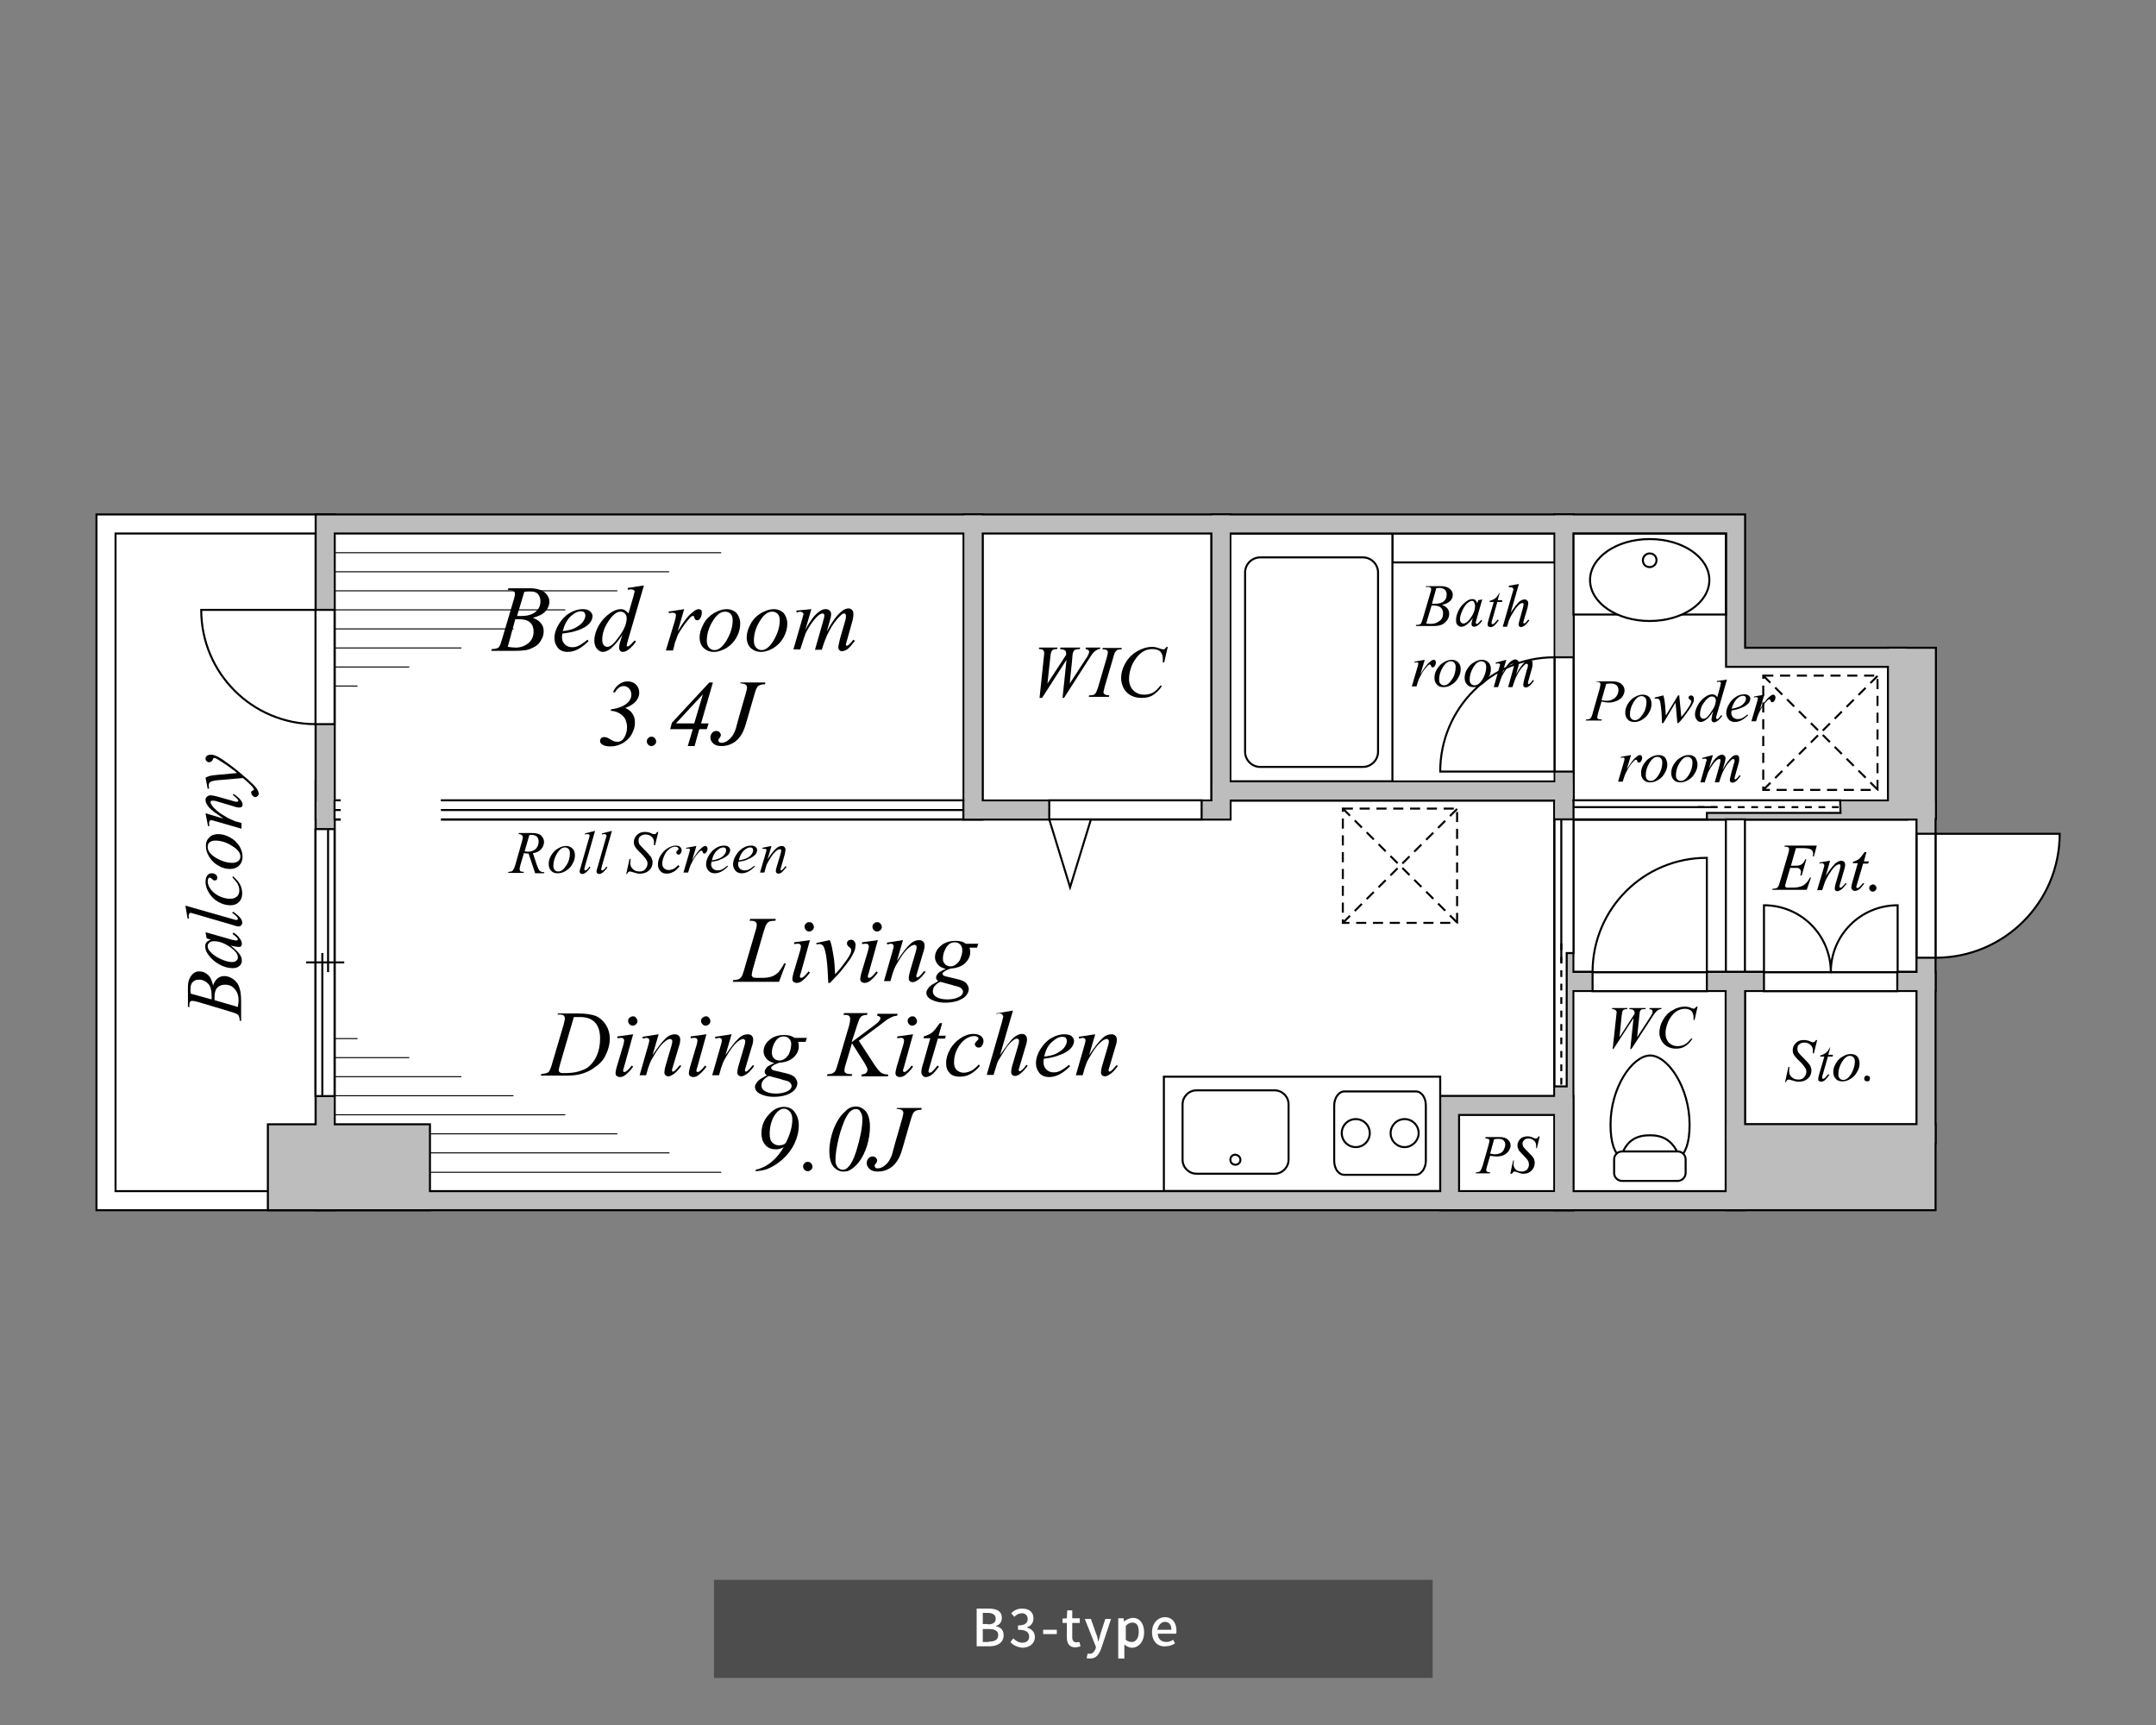 <?xml version="1.0" encoding="utf-8"?>
<!-- Generator: Adobe Illustrator 24.3.0, SVG Export Plug-In . SVG Version: 6.00 Build 0)  -->
<svg version="1.1" id="レイヤー_1" xmlns="http://www.w3.org/2000/svg" xmlns:xlink="http://www.w3.org/1999/xlink" x="0px"
	 y="0px" viewBox="0 0 600 480" style="enable-background:new 0 0 600 480;" xml:space="preserve">
<rect x="0" y="0" width="600" height="480" fill="#808080" stroke="none"/>
<style type="text/css">
	.st0{fill:#4D4D4D;}
	.st1{fill:#FFFFFF;}
	.st2{fill:#FFFFFF;stroke:#000000;stroke-width:5.866;}
	.st3{fill:none;stroke:#FFFFFF;stroke-width:4.743;}
	.st4{fill:#FFFFFF;stroke:#000000;stroke-width:0.561;}
	.st5{fill:none;stroke:#000000;stroke-width:0.561;}
	.st6{stroke:#000000;stroke-width:5.866;}
	.st7{fill:none;stroke:#000000;stroke-width:0.281;}
	.st8{fill:none;stroke:#BEBDBD;stroke-width:4.743;}
	.st9{fill:#BEBDBD;stroke:#BEBDBD;stroke-width:4.743;}
	.st10{fill:none;}
	.st11{fill:none;stroke:#000000;stroke-width:0.561;stroke-dasharray:1.871;}
	.st12{fill:none;stroke:#000000;stroke-width:0.561;stroke-dasharray:2.807,1.871;}
	.st13{fill:#FFFFFF;stroke:#FFFFFF;stroke-width:1.782;}
</style>
<g>
	<rect x="198.7" y="439.6" class="st0" width="200" height="27.3"/>
	<g>
		<path class="st1" d="M271.8,447.6h3.2c2.2,0,3.8,0.6,3.8,2.6c0,1-0.5,1.9-1.6,2.2v0.1c1.2,0.3,2.1,1,2.1,2.5c0,2.1-1.7,3.1-4,3.1
			h-3.5V447.6z M274.9,452c1.6,0,2.2-0.6,2.2-1.6s-0.8-1.6-2.2-1.6h-1.4v3.1h1.4V452z M275.2,456.8c1.7,0,2.6-0.6,2.6-1.8
			s-0.9-1.7-2.6-1.7h-1.7v3.6h1.7V456.8z"/>
		<path class="st1" d="M281.2,456.9l0.8-1c0.6,0.6,1.4,1.2,2.5,1.2c1.2,0,1.9-0.6,1.9-1.7c0-1.2-0.8-1.9-3.1-1.9v-1.2
			c2.1,0,2.7-0.8,2.7-1.8c0-0.9-0.6-1.6-1.6-1.6c-0.8,0-1.6,0.4-2.1,1l-0.9-1c0.8-0.8,1.8-1.3,3-1.3c1.9,0,3.2,0.9,3.2,2.7
			c0,1.2-0.6,2.1-1.8,2.5v0.1c1.2,0.3,2.2,1.2,2.2,2.6c0,1.9-1.6,3-3.5,3C282.9,458.3,281.8,457.7,281.2,456.9z"/>
		<path class="st1" d="M290.3,453.5h3.8v1.2h-3.8V453.5z"/>
		<path class="st1" d="M296.9,455.6v-4h-1.2v-1.2l1.2-0.1l0.1-2.2h1.4v2.2h2.1v1.3h-2.1v4c0,0.9,0.4,1.4,1.2,1.4
			c0.3,0,0.6-0.1,0.8-0.1l0.3,1.2c-0.4,0.1-0.9,0.3-1.6,0.3C297.5,458.3,296.9,457.2,296.9,455.6z"/>
		<path class="st1" d="M306.5,458.6c-0.6,1.7-1.4,2.9-3.1,2.9c-0.4,0-0.6,0-1-0.1l0.3-1.3c0.1,0,0.4,0.1,0.5,0.1
			c0.9,0,1.3-0.6,1.7-1.4l0.1-0.5l-3.1-7.8h1.7l1.4,4c0.3,0.6,0.5,1.4,0.6,2.2h0.1l0.6-2.2l1.3-4h1.6L306.5,458.6z"/>
		<path class="st1" d="M311.4,450.3h1.3l0.1,0.9l0,0c0.6-0.5,1.6-1,2.5-1c1.9,0,3.1,1.6,3.1,4c0,2.7-1.6,4.3-3.4,4.3
			c-0.6,0-1.4-0.3-2.1-0.9v1.3v2.6h-1.7v-11.2L311.4,450.3L311.4,450.3z M316.9,454.1c0-1.7-0.5-2.6-1.8-2.6c-0.6,0-1.2,0.3-1.8,0.9
			v3.9c0.6,0.5,1.2,0.6,1.7,0.6C316,456.9,316.9,456,316.9,454.1z"/>
		<path class="st1" d="M320.6,454.2c0-2.6,1.7-4.2,3.6-4.2c2.1,0,3.2,1.6,3.2,3.8c0,0.3,0,0.6-0.1,0.8h-5.1c0.1,1.6,1,2.3,2.5,2.3
			c0.6,0,1.3-0.3,1.8-0.6l0.5,1c-0.8,0.5-1.7,0.8-2.6,0.8C322.3,458.3,320.6,456.8,320.6,454.2z M326,453.5c0-1.3-0.6-2.2-1.8-2.2
			c-1,0-1.8,0.8-2.1,2.2H326z"/>
	</g>
</g>
<g>
	<rect x="29.5" y="145.8" class="st2" width="61" height="188.3"/>
	<rect x="29.5" y="145.8" class="st3" width="61" height="188.3"/>
	<rect x="90.5" y="220.1" class="st2" width="344.8" height="114"/>
	<rect x="435.2" y="225.4" class="st2" width="100.8" height="47.7"/>
	<rect x="270.8" y="145.8" class="st2" width="69" height="79.6"/>
	<rect x="90.5" y="145.8" class="st2" width="180.3" height="79.6"/>
	<rect x="483" y="273.1" class="st2" width="53" height="42.4"/>
	<g>
		<rect x="435.2" y="273.1" class="st2" width="47.7" height="61"/>
		<g>
			<path class="st4" d="M448.2,312.9c0,10.2,4.3,11.2,11,11.2c6.7,0,11-1,11-11.2c0-10.2-6-19.2-11-19.2
				C454.2,293.8,448.2,302.7,448.2,312.9z"/>
			<path class="st5" d="M466.7,320.4c-1.6-3.1-4-4.5-7.5-4.5c-3.6,0-6,1.3-7.5,4.5"/>
			<path class="st4" d="M469.1,322.6c0-1.2-1-2.2-2.2-2.2h-15.5c-1.2,0-2.2,1-2.2,2.2v3.8c0,1.2,1,2.2,2.2,2.2h15.5
				c1.2,0,2.2-1,2.2-2.2V322.6z"/>
		</g>
	</g>
	<polygon class="st2" points="435.2,145.8 483,145.8 483,182.9 528.1,182.9 528.1,225.4 435.2,225.4 	"/>
	<rect x="528.1" y="182.9" class="st6" width="8" height="42.4"/>
	<rect x="77.2" y="315.5" class="st6" width="39.8" height="18.6"/>
	<rect x="403.4" y="307.6" class="st2" width="31.8" height="26.5"/>
	<rect x="483" y="315.5" class="st6" width="53" height="18.6"/>
	<g>
		<line class="st7" x1="93.1" y1="159.1" x2="186.2" y2="159.1"/>
		<line class="st7" x1="93.1" y1="164.4" x2="171.8" y2="164.4"/>
		<line class="st7" x1="93.1" y1="153.8" x2="200.7" y2="153.8"/>
		<line class="st7" x1="93.1" y1="169.7" x2="157.3" y2="169.7"/>
		<line class="st7" x1="93.1" y1="175" x2="142.9" y2="175"/>
		<line class="st7" x1="93.1" y1="180.3" x2="128.4" y2="180.3"/>
		<line class="st7" x1="93.1" y1="185.6" x2="113.9" y2="185.6"/>
		<line class="st7" x1="93.1" y1="190.9" x2="99.5" y2="190.9"/>
	</g>
	<g>
		<line class="st7" x1="93.1" y1="320.8" x2="186.3" y2="320.8"/>
		<line class="st7" x1="93.1" y1="315.5" x2="171.8" y2="315.5"/>
		<line class="st7" x1="93.1" y1="326.2" x2="200.7" y2="326.2"/>
		<line class="st7" x1="93.1" y1="310.2" x2="157.3" y2="310.2"/>
		<line class="st7" x1="93.1" y1="304.9" x2="142.9" y2="304.9"/>
		<line class="st7" x1="93.1" y1="299.6" x2="128.4" y2="299.6"/>
		<line class="st7" x1="93.1" y1="294.3" x2="113.9" y2="294.3"/>
		<line class="st7" x1="93.1" y1="289" x2="99.5" y2="289"/>
	</g>
	<g>
		<rect x="339.8" y="145.8" class="st2" width="95.5" height="74.3"/>
		<rect x="387.5" y="148.5" class="st4" width="45.1" height="8"/>
		<rect x="342.4" y="148.5" class="st4" width="45.1" height="68.9"/>
		<path class="st4" d="M350.7,213.4c-2.3,0-4.2-1.9-4.2-4.2v-49.9c0-2.3,1.9-4.2,4.2-4.2h28.6c2.3,0,4.2,1.9,4.2,4.2v49.9
			c0,2.3-1.9,4.2-4.2,4.2H350.7z"/>
	</g>
	<rect x="435.2" y="225.4" class="st8" width="100.8" height="47.7"/>
	<rect x="270.8" y="145.8" class="st8" width="69" height="79.6"/>
	<rect x="90.5" y="145.8" class="st8" width="180.3" height="79.6"/>
	<rect x="483" y="273.1" class="st8" width="53" height="42.4"/>
	<polygon class="st8" points="435.2,145.8 483,145.8 483,182.9 528.1,182.9 528.1,225.4 435.2,225.4 	"/>
	<rect x="528.1" y="182.9" class="st9" width="8" height="42.4"/>
	<rect x="77.2" y="315.5" class="st9" width="39.8" height="18.6"/>
	<rect x="403.4" y="307.6" class="st8" width="31.8" height="26.5"/>
	<rect x="483" y="315.5" class="st9" width="53" height="18.6"/>
	<rect x="435.2" y="273.1" class="st8" width="47.7" height="61"/>
	<polygon class="st8" points="435.2,220.1 339.8,220.1 339.8,225.4 90.5,225.4 90.5,334.1 435.2,334.1 	"/>
	<rect x="339.8" y="145.8" class="st8" width="95.5" height="74.3"/>
	<g>
		<rect x="323.9" y="299.6" class="st4" width="76.9" height="31.8"/>
		<path class="st4" d="M333,326.6c-2.1,0-3.9-1.7-3.9-3.9v-15.4c0-2.1,1.7-3.9,3.9-3.9h21.7c2.1,0,3.9,1.7,3.9,3.9v15.4
			c0,2.1-1.7,3.9-3.9,3.9H333z"/>
		<path class="st4" d="M345.2,322.7c0,0.8-0.6,1.4-1.4,1.4c-0.8,0-1.4-0.6-1.4-1.4c0-0.8,0.6-1.4,1.4-1.4
			C344.6,321.4,345.2,322,345.2,322.7z"/>
		<g>
			<path class="st4" d="M374.1,326.9c-1.6,0-2.8-1.7-2.8-3.9v-15.4c0-2.1,1.3-3.9,2.8-3.9H394c1.6,0,2.8,1.7,2.8,3.9V323
				c0,2.1-1.3,3.9-2.8,3.9H374.1z"/>
			<g>
				<path class="st4" d="M390.9,319.2c-2.1,0-3.9-1.7-3.9-3.9c0-2.1,1.7-3.9,3.9-3.9c2.1,0,3.9,1.7,3.9,3.9
					C394.8,317.4,393,319.2,390.9,319.2z"/>
				<circle class="st4" cx="377.3" cy="315.3" r="3.9"/>
			</g>
		</g>
	</g>
	<g>
		<g>
			<rect x="87.8" y="230.7" class="st4" width="5.3" height="74.3"/>
			<line class="st5" x1="85.2" y1="267.8" x2="95.8" y2="267.8"/>
			<line class="st5" x1="89.7" y1="304.9" x2="89.7" y2="265.2"/>
			<line class="st5" x1="91.3" y1="270.5" x2="91.3" y2="230.7"/>
		</g>
		<line class="st10" x1="90.5" y1="315.5" x2="90.5" y2="220.1"/>
	</g>
	<g>
		<rect x="490.9" y="270.5" class="st4" width="37.1" height="5.3"/>
		<line class="st10" x1="485.6" y1="273.1" x2="533.4" y2="273.1"/>
		<path class="st4" d="M509.5,270.5c0-10.3,8.3-18.6,18.6-18.6v18.6H509.5z"/>
		<path class="st4" d="M509.5,270.5c0-10.3-8.3-18.6-18.6-18.6v18.6H509.5z"/>
	</g>
	<g>
		<rect x="533.4" y="232" class="st4" width="5.3" height="34.5"/>
		<line class="st10" x1="536" y1="225.4" x2="536" y2="273.1"/>
		<path class="st4" d="M538.7,266.5c19,0,34.5-15.4,34.5-34.5h-34.5V266.5z"/>
	</g>
	<g>
		<g>
			<polygon class="st4" points="436,302.3 436,265.2 437.9,265.2 437.9,228 432.6,228 432.6,302.3 			"/>
			<line class="st5" x1="434.5" y1="228" x2="434.5" y2="267.8"/>
			<line class="st11" x1="434.5" y1="262.5" x2="434.5" y2="302.3"/>
		</g>
		<line class="st10" x1="435.2" y1="225.4" x2="435.2" y2="310.2"/>
	</g>
	<g>
		<g>
			<polygon class="st4" points="512.2,226.2 475,226.2 475,228 437.9,228 437.9,222.7 512.1,222.7 			"/>
			<line class="st5" x1="437.9" y1="224.6" x2="477.7" y2="224.6"/>
			<line class="st11" x1="472.4" y1="224.6" x2="512.1" y2="224.6"/>
		</g>
		<line class="st10" x1="435.2" y1="225.4" x2="520.1" y2="225.4"/>
	</g>
	<g>
		<polyline class="st4" points="292,228 297.8,246.9 303.6,228 		"/>
		<rect x="292" y="222.7" class="st4" width="42.4" height="5.3"/>
		<line class="st10" x1="339.8" y1="225.4" x2="286.7" y2="225.4"/>
	</g>
	<g>
		<rect x="93.1" y="222.7" class="st4" width="175" height="5.3"/>
		<line class="st10" x1="85.2" y1="225.4" x2="276.1" y2="225.4"/>
		<line class="st5" x1="93.1" y1="225.4" x2="268.2" y2="225.4"/>
	</g>
	<g>
		<rect x="87.8" y="169.7" class="st4" width="5.3" height="31.8"/>
		<line class="st10" x1="90.5" y1="161.7" x2="90.5" y2="209.5"/>
		<path class="st4" d="M87.8,201.5c-17.6,0-31.8-14.2-31.8-31.8h31.8V201.5z"/>
	</g>
	<g>
		<rect x="437.9" y="148.5" class="st4" width="42.4" height="22.5"/>
		<path class="st4" d="M475.7,161.4c0,6.3-7.4,11.4-16.6,11.4c-9.2,0-16.6-5.1-16.6-11.4c0-6.3,7.4-11.4,16.6-11.4
			C468.3,150,475.7,155.1,475.7,161.4z"/>
		<path class="st4" d="M461,155.9c0,1-0.8,1.9-1.9,1.9c-1.1,0-1.9-0.8-1.9-1.9c0-1,0.8-1.9,1.9-1.9C460.2,154,461,154.8,461,155.9z"
			/>
	</g>
	<g>
		<rect x="443.2" y="270.5" class="st4" width="31.8" height="5.3"/>
		<line class="st10" x1="483" y1="273.1" x2="435.2" y2="273.1"/>
		<path class="st4" d="M443.2,270.5c0-17.6,14.2-31.8,31.8-31.8v31.8H443.2z"/>
	</g>
	<rect x="480.3" y="228" class="st4" width="5.3" height="42.4"/>
	<g>
		<rect x="432.6" y="182.9" class="st4" width="5.3" height="31.8"/>
		<line class="st10" x1="435.2" y1="222.7" x2="435.2" y2="175"/>
		<path class="st4" d="M432.6,182.9c-17.6,0-31.8,14.2-31.8,31.8h31.8V182.9z"/>
	</g>
	<g>
		<g>
			<path d="M496.8,301l0.9-4.1h0.3c0,0.4-0.1,0.7-0.1,1c0,0.8,0.2,1.4,0.7,1.8c0.5,0.5,1.1,0.7,1.9,0.7c0.7,0,1.3-0.2,1.6-0.7
				c0.4-0.4,0.6-1,0.6-1.5c0-0.4-0.1-0.7-0.3-1c-0.3-0.5-0.9-1.3-2.1-2.4c-0.5-0.5-0.9-1-1-1.2c-0.3-0.4-0.4-0.9-0.4-1.4
				c0-0.8,0.3-1.4,0.9-2s1.3-0.8,2.2-0.8c0.3,0,0.6,0,0.9,0.1c0.2,0,0.5,0.1,0.9,0.3c0.3,0.1,0.5,0.2,0.5,0.2c0.1,0,0.2,0,0.3,0
				c0.2,0,0.3,0,0.4-0.1c0.1-0.1,0.2-0.3,0.4-0.5h0.3l-0.9,3.7h-0.3c0-0.3,0-0.6,0-0.8c0-0.7-0.2-1.2-0.7-1.6s-1-0.6-1.7-0.6
				c-0.6,0-1,0.2-1.4,0.5c-0.4,0.3-0.5,0.7-0.5,1.2c0,0.4,0.1,0.8,0.3,1.1c0.2,0.3,0.8,0.9,1.6,1.7c0.8,0.8,1.3,1.4,1.6,1.8
				c0.2,0.4,0.4,0.9,0.4,1.4c0,0.6-0.1,1.1-0.4,1.6c-0.3,0.5-0.7,0.9-1.3,1.2s-1.2,0.4-1.8,0.4c-0.3,0-0.6,0-0.9-0.1
				c-0.3-0.1-0.7-0.2-1.4-0.4c-0.2-0.1-0.4-0.1-0.5-0.1c-0.3,0-0.6,0.2-0.8,0.7H496.8z"/>
			<path d="M509.4,291.3l-0.6,2.2h1.3l-0.1,0.5h-1.3l-1.4,4.9c-0.2,0.5-0.2,0.9-0.2,1c0,0.1,0,0.2,0.1,0.2c0,0.1,0.1,0.1,0.2,0.1
				c0.1,0,0.3-0.1,0.5-0.3c0.1-0.1,0.4-0.4,0.9-1l0.3,0.2c-0.5,0.7-1,1.3-1.4,1.6c-0.3,0.2-0.6,0.3-0.9,0.3c-0.2,0-0.4-0.1-0.6-0.2
				c-0.2-0.1-0.2-0.3-0.2-0.6c0-0.3,0.1-0.7,0.3-1.4l1.4-4.8h-1.2l0.1-0.3c0.6-0.2,1.1-0.4,1.5-0.7c0.4-0.3,0.8-0.9,1.3-1.7H509.4z"
				/>
			<path d="M517.5,295.9c0,0.8-0.2,1.6-0.7,2.4c-0.4,0.8-1,1.4-1.8,1.9c-0.8,0.5-1.5,0.7-2.3,0.7c-0.7,0-1.4-0.2-1.8-0.7
				c-0.5-0.5-0.7-1.1-0.7-1.9c0-0.8,0.2-1.6,0.7-2.4c0.5-0.8,1.1-1.5,1.9-1.9c0.8-0.5,1.5-0.7,2.3-0.7s1.3,0.2,1.8,0.7
				C517.3,294.5,517.5,295.2,517.5,295.9z M516.2,295.4c0-0.5-0.1-0.9-0.4-1.2c-0.3-0.3-0.6-0.4-1-0.4c-0.8,0-1.5,0.6-2.2,1.7
				c-0.7,1.2-1,2.3-1,3.4c0,0.5,0.1,0.9,0.4,1.2c0.3,0.3,0.6,0.4,1,0.4c0.8,0,1.5-0.6,2.2-1.7C515.8,297.7,516.2,296.5,516.2,295.4z
				"/>
			<path d="M519.6,299.3c0.2,0,0.4,0.1,0.6,0.2c0.2,0.2,0.2,0.4,0.2,0.6c0,0.2-0.1,0.4-0.2,0.6c-0.2,0.2-0.4,0.2-0.6,0.2
				s-0.4-0.1-0.6-0.2c-0.2-0.2-0.2-0.4-0.2-0.6c0-0.2,0.1-0.4,0.2-0.6C519.1,299.4,519.3,299.3,519.6,299.3z"/>
		</g>
	</g>
	<g>
		<g>
			<path d="M216.8,273.2h-12.9l0.2-0.5c0.7,0,1.1-0.1,1.4-0.2c0.4-0.2,0.6-0.4,0.8-0.6c0.3-0.4,0.5-1.1,0.8-2.1l3.1-10.6
				c0.3-0.9,0.4-1.5,0.4-1.9c0-0.3-0.1-0.6-0.4-0.8c-0.2-0.2-0.7-0.3-1.3-0.3c-0.1,0-0.3,0-0.3,0l0.2-0.5h7.1l-0.1,0.5
				c-0.8,0-1.4,0.1-1.7,0.2c-0.3,0.2-0.6,0.4-0.8,0.8c-0.2,0.2-0.4,0.9-0.8,2.1l-3,10.4c-0.2,0.8-0.3,1.3-0.3,1.6
				c0,0.2,0.1,0.4,0.3,0.6c0.1,0.1,0.5,0.2,1,0.2h1.7c1.2,0,2.2-0.2,2.9-0.5c0.5-0.2,1-0.6,1.5-1c0.2-0.3,0.7-0.9,1.3-1.9l0.3-0.6
				h0.5L216.8,273.2z"/>
			<path d="M225.4,261.6l-2.5,9c-0.2,0.6-0.3,1-0.3,1.1c0,0.1,0,0.2,0.1,0.3c0.1,0.1,0.2,0.1,0.3,0.1c0.1,0,0.3-0.1,0.5-0.2
				c0.5-0.4,1-0.9,1.5-1.6l0.4,0.3c-0.6,0.9-1.3,1.6-2,2.2c-0.6,0.5-1.1,0.7-1.7,0.7c-0.3,0-0.6-0.1-0.9-0.3
				c-0.2-0.2-0.3-0.5-0.3-0.8c0-0.3,0.1-0.8,0.3-1.6l1.7-5.7c0.3-0.9,0.4-1.5,0.4-1.8c0-0.2-0.1-0.3-0.2-0.5
				c-0.1-0.1-0.3-0.2-0.5-0.2c-0.2,0-0.6,0-1.2,0.1v-0.5L225.4,261.6z M225.2,256.6c0.4,0,0.7,0.1,0.9,0.4c0.2,0.2,0.4,0.5,0.4,0.9
				c0,0.3-0.1,0.7-0.4,0.9c-0.3,0.3-0.6,0.4-0.9,0.4s-0.7-0.1-0.9-0.4c-0.3-0.3-0.4-0.6-0.4-0.9c0-0.4,0.1-0.7,0.4-0.9
				C224.5,256.7,224.8,256.6,225.2,256.6z"/>
			<path d="M227.2,262.4l3.7-0.8c0.3,0.6,0.5,1.3,0.6,1.9c0.2,1,0.4,2.1,0.6,3.4c0.1,0.7,0.2,2.1,0.3,4.2c1.1-1.2,1.7-1.9,1.9-2.2
				c1.1-1.5,1.8-2.4,1.9-2.7c0.3-0.5,0.5-0.8,0.6-1.2c0.1-0.3,0.1-0.5,0.1-0.7c0-0.2-0.2-0.5-0.6-0.8c-0.4-0.3-0.6-0.6-0.6-1
				c0-0.3,0.1-0.5,0.3-0.7c0.2-0.2,0.5-0.3,0.8-0.3c0.4,0,0.7,0.1,0.9,0.4c0.3,0.3,0.4,0.7,0.4,1.1c0,0.4-0.1,0.9-0.2,1.3
				c-0.2,0.6-0.6,1.4-1.2,2.4c-0.6,0.9-1.6,2.2-2.9,3.8c-0.2,0.2-1.1,1.2-2.8,3h-0.5c-0.2-5.4-0.6-8.8-1.3-10.1
				c-0.2-0.4-0.6-0.7-1.1-0.7c-0.2,0-0.5,0-0.9,0.1L227.2,262.4z"/>
			<path d="M244.3,261.6l-2.5,9c-0.2,0.6-0.3,1-0.3,1.1c0,0.1,0,0.2,0.1,0.3c0.1,0.1,0.2,0.1,0.3,0.1c0.1,0,0.3-0.1,0.5-0.2
				c0.5-0.4,1-0.9,1.5-1.6l0.4,0.3c-0.6,0.9-1.3,1.6-2,2.2c-0.6,0.5-1.1,0.7-1.7,0.7c-0.3,0-0.6-0.1-0.9-0.3
				c-0.2-0.2-0.3-0.5-0.3-0.8c0-0.3,0.1-0.8,0.3-1.6l1.7-5.7c0.3-0.9,0.4-1.5,0.4-1.8c0-0.2-0.1-0.3-0.2-0.5
				c-0.1-0.1-0.3-0.2-0.5-0.2c-0.2,0-0.6,0-1.2,0.1v-0.5L244.3,261.6z M244.1,256.6c0.4,0,0.7,0.1,0.9,0.4c0.2,0.2,0.4,0.5,0.4,0.9
				c0,0.3-0.1,0.7-0.4,0.9c-0.3,0.3-0.6,0.4-0.9,0.4c-0.3,0-0.7-0.1-0.9-0.4c-0.3-0.3-0.4-0.6-0.4-0.9c0-0.4,0.1-0.7,0.4-0.9
				C243.4,256.7,243.7,256.6,244.1,256.6z"/>
			<path d="M251.3,261.6l-1.7,5.8c1.6-2.4,2.8-3.9,3.7-4.7c0.8-0.8,1.7-1.1,2.5-1.1c0.4,0,0.8,0.1,1.1,0.4c0.3,0.3,0.4,0.6,0.4,1.1
				c0,0.5-0.1,1.2-0.4,2l-1.6,5.4c-0.2,0.6-0.3,1-0.3,1.1c0,0.1,0,0.2,0.1,0.3c0.1,0.1,0.1,0.1,0.2,0.1c0.1,0,0.2-0.1,0.4-0.2
				c0.5-0.4,0.9-0.9,1.5-1.6l0.4,0.2c-0.8,1.1-1.5,1.9-2.3,2.4c-0.5,0.3-0.9,0.5-1.3,0.5c-0.3,0-0.6-0.1-0.8-0.3
				c-0.2-0.2-0.3-0.4-0.3-0.8c0-0.4,0.1-1.1,0.4-2.1l1.5-5.1c0.2-0.6,0.3-1.1,0.3-1.5c0-0.2-0.1-0.3-0.2-0.4
				c-0.1-0.1-0.2-0.2-0.4-0.2c-0.2,0-0.5,0.1-0.9,0.3c-0.6,0.4-1.3,1-2,1.9c-0.7,0.9-1.4,2-2.2,3.4c-0.4,0.7-0.7,1.5-1,2.4l-0.6,2.1
				H246l2.3-8c0.3-1,0.4-1.5,0.4-1.7c0-0.2-0.1-0.4-0.2-0.5c-0.1-0.1-0.3-0.2-0.6-0.2c-0.1,0-0.3,0-0.5,0.1l-0.5,0.1l-0.1-0.5
				L251.3,261.6z"/>
			<path d="M272.3,262.4l-0.4,1.3h-2.1c0.2,0.5,0.2,0.9,0.2,1.3c0,1.1-0.5,2.1-1.4,3c-1,0.9-2.3,1.4-4,1.5c-0.9,0.3-1.6,0.6-2,1
				c-0.2,0.1-0.3,0.3-0.3,0.4c0,0.2,0.1,0.3,0.2,0.5c0.2,0.1,0.5,0.3,1.2,0.4l2.5,0.6c1.4,0.3,2.3,0.7,2.7,1.2
				c0.4,0.5,0.7,1,0.7,1.6c0,0.7-0.3,1.3-0.8,1.9c-0.5,0.6-1.3,1-2.3,1.4c-1,0.3-2.1,0.5-3.3,0.5c-1.1,0-2-0.1-2.9-0.4
				c-0.9-0.3-1.5-0.6-1.9-1c-0.4-0.4-0.6-0.9-0.6-1.3c0-0.4,0.1-0.7,0.4-1.1c0.2-0.4,0.5-0.7,0.9-1c0.2-0.2,0.9-0.5,2-1.2
				c-0.4-0.3-0.6-0.6-0.6-1c0-0.3,0.2-0.7,0.5-1.1c0.3-0.4,1.1-0.8,2.2-1.3c-0.9-0.2-1.7-0.6-2.2-1.2c-0.5-0.6-0.8-1.3-0.8-2
				c0-1.2,0.5-2.3,1.6-3.2c1.1-1,2.5-1.4,4.2-1.4c0.6,0,1.2,0.1,1.6,0.2c0.4,0.1,0.8,0.3,1.2,0.6H272.3z M261.7,273.2
				c-0.7,0.3-1.2,0.7-1.6,1.2c-0.4,0.5-0.5,1-0.5,1.5c0,0.6,0.3,1,0.8,1.4c0.7,0.5,1.8,0.8,3.2,0.8c1.2,0,2.3-0.2,3.1-0.6
				c0.9-0.4,1.3-0.9,1.3-1.6c0-0.3-0.2-0.6-0.5-0.9c-0.3-0.3-0.9-0.5-1.9-0.7C265.2,274.1,263.8,273.8,261.7,273.2z M267.8,264.4
				c0-0.7-0.2-1.2-0.6-1.6c-0.4-0.4-0.9-0.6-1.5-0.6c-1,0-1.8,0.5-2.4,1.5c-0.6,1-0.9,2-0.9,3c0,0.7,0.2,1.2,0.6,1.6
				c0.4,0.4,0.9,0.6,1.5,0.6c0.5,0,0.9-0.1,1.3-0.4c0.4-0.2,0.8-0.6,1.1-1c0.3-0.4,0.5-1,0.7-1.7S267.8,264.7,267.8,264.4z"/>
			<path d="M155.1,282.5l0.2-0.5h5.5c2.3,0,4.1,0.3,5.2,0.8c1.1,0.5,2,1.4,2.7,2.5c0.7,1.2,1,2.4,1,3.7c0,1.1-0.2,2.2-0.6,3.3
				c-0.4,1.1-0.8,1.9-1.3,2.6c-0.5,0.6-1.2,1.4-2.3,2.1c-1,0.8-2.1,1.3-3.3,1.7c-1.2,0.4-2.7,0.6-4.4,0.6h-7.3l0.2-0.5
				c0.7,0,1.1-0.1,1.4-0.2c0.3-0.1,0.6-0.3,0.8-0.6c0.2-0.4,0.5-1.1,0.8-2.2l3.1-10.5c0.2-0.8,0.4-1.5,0.4-1.9
				c0-0.3-0.1-0.6-0.3-0.8c-0.2-0.2-0.7-0.3-1.3-0.3H155.1z M159.7,283l-3.8,13c-0.3,1-0.4,1.6-0.4,1.8c0,0.1,0,0.3,0.1,0.4
				c0.1,0.1,0.2,0.2,0.4,0.3c0.2,0.1,0.6,0.1,1.1,0.1c1.3,0,2.6-0.1,3.7-0.4c1.1-0.3,2.1-0.7,2.8-1.2c1-0.8,1.9-1.9,2.5-3.3
				c0.6-1.4,0.9-3,0.9-4.7c0-2-0.5-3.5-1.4-4.5c-1-1-2.3-1.5-4.2-1.5C161,283,160.4,283,159.7,283z"/>
			<path d="M176.2,287.8l-2.5,9c-0.2,0.6-0.3,1-0.3,1.1c0,0.1,0,0.2,0.1,0.3c0.1,0.1,0.2,0.1,0.3,0.1c0.1,0,0.3-0.1,0.5-0.2
				c0.5-0.4,1-0.9,1.5-1.6l0.4,0.3c-0.6,0.9-1.3,1.6-2,2.2c-0.6,0.5-1.1,0.7-1.7,0.7c-0.3,0-0.6-0.1-0.9-0.3
				c-0.2-0.2-0.3-0.5-0.3-0.8s0.1-0.8,0.3-1.6l1.7-5.7c0.3-0.9,0.4-1.5,0.4-1.8c0-0.2-0.1-0.3-0.2-0.5c-0.1-0.1-0.3-0.2-0.5-0.2
				c-0.2,0-0.6,0-1.2,0.1v-0.5L176.2,287.8z M176.1,282.8c0.4,0,0.7,0.1,0.9,0.4s0.4,0.6,0.4,0.9c0,0.3-0.1,0.7-0.4,0.9
				c-0.3,0.3-0.6,0.4-0.9,0.4c-0.3,0-0.7-0.1-0.9-0.4c-0.3-0.3-0.4-0.6-0.4-0.9c0-0.4,0.1-0.7,0.4-0.9S175.7,282.8,176.1,282.8z"/>
			<path d="M183.3,287.8l-1.7,5.8c1.6-2.4,2.8-3.9,3.7-4.7c0.8-0.8,1.7-1.1,2.5-1.1c0.4,0,0.8,0.1,1.1,0.4c0.3,0.3,0.4,0.6,0.4,1.1
				c0,0.5-0.1,1.2-0.4,2l-1.6,5.4c-0.2,0.6-0.3,1-0.3,1.1c0,0.1,0,0.2,0.1,0.3c0.1,0.1,0.1,0.1,0.2,0.1c0.1,0,0.2-0.1,0.4-0.2
				c0.5-0.4,0.9-0.9,1.5-1.6l0.4,0.2c-0.8,1.1-1.5,1.9-2.3,2.4c-0.5,0.3-0.9,0.5-1.3,0.5c-0.3,0-0.6-0.1-0.8-0.3
				c-0.2-0.2-0.3-0.4-0.3-0.8c0-0.4,0.1-1.1,0.4-2.1l1.5-5.1c0.2-0.6,0.3-1.1,0.3-1.5c0-0.2-0.1-0.3-0.2-0.4
				c-0.1-0.1-0.2-0.2-0.4-0.2c-0.2,0-0.5,0.1-0.9,0.3c-0.6,0.4-1.3,1-2,1.9c-0.7,0.9-1.4,2-2.2,3.4c-0.4,0.7-0.7,1.5-1,2.4l-0.6,2.1
				H178l2.3-8c0.3-1,0.4-1.5,0.4-1.7c0-0.2-0.1-0.4-0.2-0.5c-0.1-0.1-0.3-0.2-0.6-0.2c-0.1,0-0.3,0-0.5,0.1l-0.5,0.1l-0.1-0.5
				L183.3,287.8z"/>
			<path d="M196.6,287.8l-2.5,9c-0.2,0.6-0.3,1-0.3,1.1c0,0.1,0,0.2,0.1,0.3c0.1,0.1,0.2,0.1,0.3,0.1c0.1,0,0.3-0.1,0.5-0.2
				c0.5-0.4,1-0.9,1.5-1.6l0.4,0.3c-0.6,0.9-1.3,1.6-2,2.2c-0.6,0.5-1.1,0.7-1.7,0.7c-0.3,0-0.6-0.1-0.9-0.3
				c-0.2-0.2-0.3-0.5-0.3-0.8s0.1-0.8,0.3-1.6l1.7-5.7c0.3-0.9,0.4-1.5,0.4-1.8c0-0.2-0.1-0.3-0.2-0.5c-0.1-0.1-0.3-0.2-0.5-0.2
				c-0.2,0-0.6,0-1.2,0.1v-0.5L196.6,287.8z M196.4,282.8c0.4,0,0.7,0.1,0.9,0.4c0.2,0.2,0.4,0.6,0.4,0.9c0,0.3-0.1,0.7-0.4,0.9
				c-0.3,0.3-0.6,0.4-0.9,0.4c-0.3,0-0.7-0.1-0.9-0.4c-0.3-0.3-0.4-0.6-0.4-0.9c0-0.4,0.1-0.7,0.4-0.9S196.1,282.8,196.4,282.8z"/>
			<path d="M203.6,287.8l-1.7,5.8c1.6-2.4,2.8-3.9,3.7-4.7c0.8-0.8,1.7-1.1,2.5-1.1c0.4,0,0.8,0.1,1.1,0.4c0.3,0.3,0.4,0.6,0.4,1.1
				c0,0.5-0.1,1.2-0.4,2l-1.6,5.4c-0.2,0.6-0.3,1-0.3,1.1c0,0.1,0,0.2,0.1,0.3c0.1,0.1,0.1,0.1,0.2,0.1c0.1,0,0.2-0.1,0.4-0.2
				c0.5-0.4,0.9-0.9,1.5-1.6l0.4,0.2c-0.8,1.1-1.5,1.9-2.3,2.4c-0.5,0.3-0.9,0.5-1.3,0.5c-0.3,0-0.6-0.1-0.8-0.3
				c-0.2-0.2-0.3-0.4-0.3-0.8c0-0.4,0.1-1.1,0.4-2.1l1.5-5.1c0.2-0.6,0.3-1.1,0.3-1.5c0-0.2-0.1-0.3-0.2-0.4
				c-0.1-0.1-0.2-0.2-0.4-0.2c-0.2,0-0.5,0.1-0.9,0.3c-0.6,0.4-1.3,1-2,1.9c-0.7,0.9-1.4,2-2.2,3.4c-0.4,0.7-0.7,1.5-1,2.4l-0.6,2.1
				h-1.9l2.3-8c0.3-1,0.4-1.5,0.4-1.7c0-0.2-0.1-0.4-0.2-0.5c-0.1-0.1-0.3-0.2-0.6-0.2c-0.1,0-0.3,0-0.5,0.1l-0.5,0.1l-0.1-0.5
				L203.6,287.8z"/>
			<path d="M224.6,288.6l-0.4,1.3h-2.1c0.2,0.5,0.2,0.9,0.2,1.3c0,1.1-0.5,2.1-1.4,3c-1,0.9-2.3,1.4-4,1.5c-0.9,0.3-1.6,0.6-2,1
				c-0.2,0.1-0.3,0.3-0.3,0.4c0,0.2,0.1,0.3,0.2,0.5c0.2,0.1,0.5,0.3,1.2,0.4l2.5,0.6c1.4,0.3,2.3,0.7,2.7,1.2
				c0.4,0.5,0.7,1,0.7,1.6c0,0.7-0.3,1.3-0.8,1.9c-0.5,0.6-1.3,1-2.3,1.4c-1,0.3-2.1,0.5-3.3,0.5c-1.1,0-2-0.1-2.9-0.4
				c-0.9-0.3-1.5-0.6-1.9-1s-0.6-0.9-0.6-1.3c0-0.4,0.1-0.7,0.4-1.1c0.2-0.4,0.5-0.7,0.9-1c0.2-0.2,0.9-0.5,2-1.2
				c-0.4-0.3-0.6-0.6-0.6-1c0-0.3,0.2-0.7,0.5-1.1c0.3-0.4,1.1-0.8,2.2-1.3c-0.9-0.2-1.7-0.6-2.2-1.2c-0.5-0.6-0.8-1.3-0.8-2
				c0-1.2,0.5-2.3,1.6-3.2c1.1-1,2.5-1.4,4.2-1.4c0.6,0,1.2,0.1,1.6,0.2s0.8,0.3,1.2,0.6H224.6z M214,299.4
				c-0.7,0.3-1.2,0.7-1.6,1.2c-0.4,0.5-0.5,1-0.5,1.5c0,0.6,0.3,1,0.8,1.4c0.7,0.5,1.8,0.8,3.2,0.8c1.2,0,2.3-0.2,3.1-0.6
				c0.9-0.4,1.3-0.9,1.3-1.6c0-0.3-0.2-0.6-0.5-0.9c-0.3-0.3-0.9-0.5-1.9-0.7C217.5,300.3,216.2,300,214,299.4z M220.2,290.6
				c0-0.7-0.2-1.2-0.6-1.6c-0.4-0.4-0.9-0.6-1.5-0.6c-1,0-1.8,0.5-2.4,1.5c-0.6,1-0.9,2-0.9,3c0,0.7,0.2,1.2,0.6,1.6
				c0.4,0.4,0.9,0.6,1.5,0.6c0.5,0,0.9-0.1,1.3-0.4c0.4-0.2,0.8-0.6,1.1-1c0.3-0.4,0.5-1,0.7-1.7
				C220.1,291.4,220.2,290.9,220.2,290.6z"/>
			<path d="M239,289.6l4.3,6.6c0.8,1.2,1.4,1.9,1.9,2.3c0.5,0.3,1.2,0.5,2,0.5l-0.1,0.5h-7.4l0.1-0.5c0.6-0.1,1-0.2,1.2-0.4
				c0.2-0.2,0.4-0.5,0.4-0.8c0-0.3,0-0.5-0.1-0.7c-0.1-0.2-0.3-0.6-0.7-1.3l-3.5-5.5l-1.7,5.7c-0.3,0.9-0.4,1.5-0.4,1.9
				c0,0.3,0.1,0.6,0.4,0.7c0.2,0.2,0.8,0.3,1.8,0.3l-0.2,0.5h-6.9l0.2-0.5c0.7,0,1.1-0.1,1.3-0.2c0.3-0.2,0.6-0.3,0.8-0.6
				c0.2-0.3,0.5-1.1,0.8-2.2l3.1-10.5c0.2-0.8,0.3-1.4,0.3-1.9c0-0.3-0.1-0.6-0.3-0.8c-0.2-0.2-0.6-0.3-1.3-0.3h-0.3l0.2-0.5h6.5
				l-0.1,0.5c-0.5,0-0.9,0.1-1.2,0.2c-0.4,0.2-0.6,0.4-0.8,0.7c-0.2,0.3-0.4,1-0.8,2.1L237,290l6.2-4.6c0.8-0.6,1.4-1.1,1.6-1.5
				c0.2-0.2,0.2-0.4,0.2-0.6c0-0.2-0.1-0.3-0.2-0.4c-0.2-0.1-0.4-0.2-0.7-0.3l0.1-0.5h5.6l-0.1,0.5c-0.6,0.1-1.1,0.2-1.5,0.4
				c-0.4,0.2-0.8,0.4-1.3,0.7c-0.1,0.1-1,0.7-2.5,1.9L239,289.6z"/>
			<path d="M254.1,287.8l-2.5,9c-0.2,0.6-0.3,1-0.3,1.1c0,0.1,0,0.2,0.1,0.3c0.1,0.1,0.2,0.1,0.3,0.1c0.1,0,0.3-0.1,0.5-0.2
				c0.5-0.4,1-0.9,1.5-1.6l0.4,0.3c-0.6,0.9-1.3,1.6-2,2.2c-0.6,0.5-1.1,0.7-1.7,0.7c-0.3,0-0.6-0.1-0.9-0.3
				c-0.2-0.2-0.3-0.5-0.3-0.8s0.1-0.8,0.3-1.6l1.7-5.7c0.3-0.9,0.4-1.5,0.4-1.8c0-0.2-0.1-0.3-0.2-0.5c-0.1-0.1-0.3-0.2-0.5-0.2
				c-0.2,0-0.6,0-1.2,0.1v-0.5L254.1,287.8z M253.9,282.8c0.4,0,0.7,0.1,0.9,0.4s0.4,0.6,0.4,0.9c0,0.3-0.1,0.7-0.4,0.9
				c-0.3,0.3-0.6,0.4-0.9,0.4c-0.3,0-0.7-0.1-0.9-0.4c-0.3-0.3-0.4-0.6-0.4-0.9c0-0.4,0.1-0.7,0.4-0.9
				C253.3,282.9,253.6,282.8,253.9,282.8z"/>
			<path d="M262.2,284.7l-1,3.5h2L263,289h-2l-2.2,7.5c-0.2,0.8-0.4,1.3-0.4,1.6c0,0.1,0,0.3,0.1,0.3c0.1,0.1,0.1,0.1,0.2,0.1
				c0.2,0,0.5-0.1,0.8-0.4c0.2-0.2,0.7-0.7,1.4-1.6l0.4,0.3c-0.8,1.1-1.5,1.9-2.2,2.4c-0.5,0.3-1,0.5-1.4,0.5
				c-0.4,0-0.7-0.1-0.9-0.4c-0.2-0.2-0.4-0.5-0.4-0.9c0-0.5,0.1-1.2,0.4-2.1l2.1-7.4H257l0.1-0.5c0.9-0.3,1.7-0.6,2.3-1.1
				c0.6-0.5,1.3-1.4,2.1-2.6H262.2z"/>
			<path d="M272.7,296.6c-0.9,1.1-1.8,1.8-2.7,2.3c-0.9,0.5-1.9,0.7-2.9,0.7c-1.2,0-2.2-0.3-2.8-1c-0.7-0.7-1-1.6-1-2.8
				c0-1.3,0.4-2.6,1.1-3.8c0.7-1.3,1.7-2.3,2.9-3.1c1.2-0.8,2.4-1.2,3.6-1.2c0.9,0,1.6,0.2,2.1,0.6c0.5,0.4,0.7,0.9,0.7,1.4
				c0,0.5-0.2,1-0.5,1.4c-0.2,0.3-0.5,0.4-0.9,0.4c-0.3,0-0.5-0.1-0.7-0.3c-0.2-0.2-0.3-0.4-0.3-0.6c0-0.2,0-0.3,0.1-0.4
				c0.1-0.1,0.2-0.3,0.4-0.5c0.2-0.2,0.3-0.3,0.4-0.4s0.1-0.2,0.1-0.3c0-0.2-0.1-0.3-0.2-0.4c-0.2-0.2-0.6-0.3-1-0.3
				c-0.8,0-1.7,0.3-2.5,0.9s-1.5,1.4-2.1,2.5c-0.7,1.3-1,2.6-1,3.9c0,0.9,0.2,1.6,0.7,2.1c0.5,0.5,1.2,0.8,2,0.8
				c0.7,0,1.3-0.2,2-0.5c0.6-0.3,1.4-0.9,2.2-1.8L272.7,296.6z"/>
			<path d="M281.9,281.2l-3.6,12.4c1.6-2.3,2.8-3.9,3.6-4.7c0.9-0.8,1.7-1.2,2.5-1.2c0.4,0,0.8,0.1,1,0.4c0.3,0.3,0.4,0.7,0.4,1.1
				c0,0.6-0.1,1.2-0.4,2l-1.6,5.4c-0.2,0.6-0.3,1-0.3,1.1c0,0.1,0,0.2,0.1,0.3c0.1,0.1,0.2,0.1,0.2,0.1c0.1,0,0.2-0.1,0.4-0.2
				c0.5-0.4,1-0.9,1.4-1.6l0.4,0.2c-0.3,0.5-0.7,0.9-1.2,1.5c-0.5,0.5-1,0.9-1.3,1.1c-0.4,0.2-0.7,0.3-1,0.3c-0.3,0-0.6-0.1-0.8-0.3
				c-0.2-0.2-0.3-0.5-0.3-0.8c0-0.4,0.1-1.1,0.4-2.1l1.5-5.1c0.2-0.6,0.3-1.1,0.3-1.5c0-0.2-0.1-0.3-0.2-0.4
				c-0.1-0.1-0.2-0.2-0.4-0.2c-0.2,0-0.5,0.1-0.8,0.3c-0.6,0.4-1.2,1-2,2c-0.2,0.3-0.9,1.3-2,3.2c-0.4,0.6-0.7,1.2-0.9,2l-0.8,2.6
				h-1.9l4.2-14.6l0.4-1.6c0-0.2-0.1-0.4-0.3-0.6c-0.2-0.2-0.4-0.3-0.7-0.3c-0.2,0-0.4,0-0.7,0.1l-0.3,0V282L281.9,281.2z"/>
			<path d="M290.5,294.6c-0.1,0.4-0.1,0.8-0.1,1.1c0,0.8,0.3,1.4,0.8,1.9c0.5,0.5,1.2,0.8,2,0.8c0.6,0,1.2-0.1,1.8-0.4
				c0.6-0.3,1.4-0.8,2.5-1.7l0.3,0.4c-2,2-3.9,3-5.8,3c-1.2,0-2.2-0.4-2.8-1.2c-0.6-0.8-0.9-1.6-0.9-2.6c0-1.3,0.4-2.6,1.2-3.9
				c0.8-1.3,1.8-2.4,3-3.1c1.2-0.7,2.4-1.1,3.7-1.1c0.9,0,1.6,0.2,2,0.5c0.4,0.4,0.7,0.8,0.7,1.3c0,0.7-0.3,1.4-0.8,2
				c-0.7,0.8-1.8,1.5-3.3,2C293.6,294.1,292.2,294.4,290.5,294.6z M290.6,294c1.3-0.1,2.3-0.4,3.1-0.7c1-0.5,1.8-1,2.4-1.7
				c0.5-0.7,0.8-1.3,0.8-1.9c0-0.4-0.1-0.6-0.3-0.9c-0.2-0.2-0.5-0.3-1-0.3c-0.9,0-1.8,0.5-2.8,1.4C291.7,290.8,291,292.2,290.6,294
				z"/>
			<path d="M304.8,287.8l-1.7,5.8c1.6-2.4,2.8-3.9,3.7-4.7c0.8-0.8,1.7-1.1,2.5-1.1c0.4,0,0.8,0.1,1.1,0.4c0.3,0.3,0.4,0.6,0.4,1.1
				c0,0.5-0.1,1.2-0.4,2l-1.6,5.4c-0.2,0.6-0.3,1-0.3,1.1c0,0.1,0,0.2,0.1,0.3c0.1,0.1,0.1,0.1,0.2,0.1c0.1,0,0.2-0.1,0.4-0.2
				c0.5-0.4,0.9-0.9,1.5-1.6l0.4,0.2c-0.8,1.1-1.5,1.9-2.3,2.4c-0.5,0.3-0.9,0.5-1.3,0.5c-0.3,0-0.6-0.1-0.8-0.3
				c-0.2-0.2-0.3-0.4-0.3-0.8c0-0.4,0.1-1.1,0.4-2.1l1.5-5.1c0.2-0.6,0.3-1.1,0.3-1.5c0-0.2-0.1-0.3-0.2-0.4
				c-0.1-0.1-0.2-0.2-0.4-0.2c-0.2,0-0.5,0.1-0.9,0.3c-0.6,0.4-1.3,1-2,1.9c-0.7,0.9-1.4,2-2.2,3.4c-0.4,0.7-0.7,1.5-1,2.4l-0.6,2.1
				h-1.9l2.3-8c0.3-1,0.4-1.5,0.4-1.7c0-0.2-0.1-0.4-0.2-0.5c-0.1-0.1-0.3-0.2-0.6-0.2c-0.1,0-0.3,0-0.5,0.1l-0.5,0.1l-0.1-0.5
				L304.8,287.8z"/>
			<path d="M210.3,325.9v-0.4c0.9-0.2,1.6-0.5,2.3-0.8c1.2-0.6,2.2-1.4,3.1-2.3c0.9-0.9,1.7-2,2.4-3.2c-0.5,0.3-0.9,0.4-1.2,0.5
				c-0.3,0.1-0.6,0.1-1,0.1c-1.3,0-2.3-0.4-3-1.3c-0.7-0.9-1-1.9-1-3.1c0-2,0.7-3.8,2-5.2c1.3-1.5,2.7-2.2,4.2-2.2
				c1.4,0,2.4,0.5,3.1,1.5c0.7,1,1.1,2.2,1.1,3.6c0,1.7-0.4,3.4-1.2,5.1c-0.8,1.7-1.9,3.1-3.3,4.4c-1.4,1.2-2.8,2.1-4.3,2.7
				C212.7,325.6,211.6,325.8,210.3,325.9z M218.7,318c1.2-2.4,1.8-4.6,1.8-6.5c0-0.9-0.2-1.6-0.7-2.2c-0.5-0.5-1-0.8-1.6-0.8
				c-1,0-1.9,0.7-2.8,2.1c-0.8,1.4-1.2,3.1-1.2,5c0,1,0.2,1.8,0.7,2.3c0.5,0.5,1.1,0.8,1.8,0.8c0.3,0,0.6,0,0.9-0.1
				C217.9,318.6,218.3,318.4,218.7,318z"/>
			<path d="M224.8,323.3c0.4,0,0.7,0.1,0.9,0.4c0.3,0.3,0.4,0.6,0.4,0.9c0,0.4-0.1,0.7-0.4,0.9c-0.3,0.3-0.6,0.4-0.9,0.4
				s-0.7-0.1-0.9-0.4c-0.3-0.3-0.4-0.6-0.4-0.9c0-0.4,0.1-0.7,0.4-0.9C224.1,323.4,224.4,323.3,224.8,323.3z"/>
			<path d="M238.2,307.9c1.1,0,2,0.5,2.8,1.4c0.7,0.9,1.1,2.4,1.1,4.3c0,1.7-0.3,3.4-0.8,5.2c-0.6,1.8-1.3,3.3-2.3,4.6
				c-0.8,1-1.6,1.7-2.5,2.2c-0.5,0.3-1.1,0.4-1.8,0.4c-1.1,0-2-0.5-2.8-1.4c-0.7-0.9-1.1-2.4-1.1-4.3c0-2,0.4-3.9,1.1-5.9
				c0.9-2.3,2-4.1,3.4-5.2C236.1,308.3,237.1,307.9,238.2,307.9z M238.2,308.6c-0.5,0-1,0.2-1.5,0.6c-0.5,0.4-1,1.2-1.6,2.4
				c-0.5,1.2-1.1,2.8-1.6,4.7c-0.6,2.5-1,4.7-1,6.5c0,0.9,0.2,1.5,0.6,2c0.4,0.4,0.8,0.7,1.4,0.7c0.5,0,1-0.2,1.3-0.5
				c1-0.9,1.8-2.5,2.5-4.7c1.1-3.6,1.7-6.6,1.7-8.9c0-0.9-0.2-1.6-0.6-2.1C239.2,308.8,238.7,308.6,238.2,308.6z"/>
			<path d="M249.7,308.3h6.8l-0.1,0.5c-0.9,0-1.5,0.2-1.9,0.5c-0.4,0.3-0.7,1.1-1.1,2.5l-2.2,7.6c-0.4,1.4-0.8,2.5-1.3,3.3
				c-0.6,1-1.3,1.8-2.3,2.4c-1,0.6-2.1,0.9-3.3,0.9c-1,0-1.7-0.2-2.3-0.7c-0.5-0.5-0.8-1-0.8-1.7c0-0.5,0.2-0.9,0.5-1.3
				c0.3-0.3,0.7-0.5,1.1-0.5c0.4,0,0.7,0.1,0.9,0.3c0.2,0.2,0.4,0.5,0.4,0.8c0,0.3-0.1,0.5-0.3,0.8c-0.3,0.3-0.4,0.5-0.4,0.7
				c0,0.2,0.1,0.3,0.2,0.5s0.4,0.2,0.7,0.2c0.4,0,0.8-0.1,1.2-0.3c0.4-0.2,0.8-0.5,1.2-0.9c0.4-0.4,0.7-0.8,1-1.4
				c0.3-0.5,0.6-1.3,0.8-2.2l0.6-2.2l1.9-6.6c0.3-1,0.4-1.6,0.4-1.8c0-0.3-0.1-0.6-0.4-0.8s-0.8-0.3-1.6-0.4L249.7,308.3z"/>
		</g>
	</g>
	<g>
		<g>
			<path d="M289.3,194.2l1.2-11.4c0-0.4,0.1-0.8,0.1-1c0-0.4-0.1-0.7-0.3-0.9c-0.2-0.2-0.6-0.3-1.2-0.3l0.1-0.4h5.1l-0.1,0.4
				c-0.7,0-1.2,0.1-1.4,0.4c-0.3,0.3-0.4,0.9-0.5,1.8l-0.8,7.4l5.2-8c0-0.1,0-0.2,0-0.3c0-0.4-0.1-0.7-0.3-0.9
				c-0.2-0.2-0.7-0.3-1.4-0.4l0.1-0.4h5.5l-0.1,0.4c-0.6,0-1.1,0.1-1.3,0.2c-0.2,0.1-0.3,0.2-0.4,0.4c-0.1,0.2-0.2,0.4-0.3,0.8
				c0,0.1-0.1,0.9-0.2,2.3s-0.4,3.4-0.6,5.9l4.3-6.6c0.5-0.7,0.8-1.2,0.9-1.5c0.1-0.3,0.2-0.5,0.2-0.7c0-0.2-0.1-0.4-0.2-0.5
				c-0.2-0.1-0.4-0.2-0.8-0.3l0.1-0.4h4l-0.1,0.4c-0.4,0-0.7,0.1-0.9,0.3c-0.3,0.1-0.6,0.4-1,0.8c-0.2,0.2-0.7,0.9-1.3,1.9
				l-6.8,10.6h-0.4l1.1-10.6l-6.8,10.6H289.3z"/>
			<path d="M308.7,193.5l-0.1,0.4H303l0.1-0.4c0.6,0,0.9-0.1,1.1-0.1c0.3-0.1,0.5-0.3,0.7-0.5c0.2-0.3,0.4-0.9,0.7-1.7l2.4-8.2
				c0.2-0.7,0.3-1.2,0.3-1.5c0-0.2,0-0.3-0.1-0.4c-0.1-0.1-0.2-0.2-0.4-0.3c-0.2-0.1-0.5-0.1-1-0.1l0.1-0.4h5.3l-0.1,0.4
				c-0.4,0-0.7,0-1,0.1c-0.3,0.1-0.5,0.3-0.7,0.6c-0.2,0.2-0.4,0.8-0.6,1.6l-2.4,8.2c-0.2,0.8-0.3,1.2-0.3,1.4c0,0.2,0,0.3,0.1,0.4
				s0.2,0.2,0.4,0.3C307.8,193.4,308.1,193.4,308.7,193.5z"/>
			<path d="M325,179.9l-1,4.4h-0.4l0-1.1c0-0.4-0.1-0.8-0.2-1.1s-0.3-0.6-0.5-0.8c-0.2-0.2-0.5-0.4-0.9-0.5
				c-0.4-0.1-0.8-0.2-1.2-0.2c-1.2,0-2.2,0.3-3.1,1c-1.1,0.8-2,2-2.7,3.5c-0.5,1.3-0.8,2.5-0.8,3.8c0,1.3,0.4,2.4,1.2,3.2
				s1.8,1.2,3,1.2c0.9,0,1.8-0.2,2.5-0.6c0.7-0.4,1.4-1.1,2-1.9h0.5c-0.7,1.2-1.6,2-2.5,2.6c-0.9,0.6-2,0.8-3.2,0.8
				c-1.1,0-2.1-0.2-3-0.7c-0.9-0.5-1.5-1.1-2-2c-0.4-0.8-0.7-1.8-0.7-2.7c0-1.5,0.4-2.9,1.2-4.3c0.8-1.4,1.9-2.5,3.3-3.3
				s2.8-1.2,4.2-1.2c0.7,0,1.4,0.2,2.2,0.5c0.4,0.1,0.6,0.2,0.8,0.2s0.3,0,0.4-0.1s0.3-0.3,0.6-0.6H325z"/>
		</g>
	</g>
	<g>
		<g>
			<path d="M413.4,316.4h3.9c1,0,1.8,0.2,2.3,0.7c0.5,0.4,0.8,1,0.8,1.6c0,0.5-0.2,1-0.5,1.5c-0.3,0.5-0.8,0.9-1.4,1.2
				c-0.6,0.3-1.3,0.4-2.1,0.4c-0.5,0-1-0.1-1.7-0.2l-0.8,2.7c-0.2,0.6-0.3,1.1-0.3,1.3c0,0.2,0.1,0.3,0.2,0.4s0.4,0.2,0.9,0.2
				l-0.1,0.3h-3.9l0.1-0.3c0.5,0,0.9-0.1,1.1-0.3c0.2-0.2,0.4-0.7,0.7-1.5l1.6-5.6c0.2-0.7,0.3-1.1,0.3-1.4c0-0.2-0.1-0.3-0.2-0.4
				c-0.1-0.1-0.4-0.2-0.9-0.2L413.4,316.4z M414.7,321c0.5,0.1,1,0.2,1.3,0.2c0.5,0,1-0.1,1.5-0.3c0.4-0.2,0.8-0.5,1-1
				c0.2-0.4,0.4-0.9,0.4-1.4c0-0.5-0.2-0.9-0.5-1.2c-0.3-0.3-0.8-0.4-1.4-0.4c-0.3,0-0.7,0-1.2,0.1L414.7,321z"/>
			<path d="M420.3,326.6l0.8-3.7h0.2c0,0.4-0.1,0.7-0.1,0.9c0,0.7,0.2,1.2,0.6,1.6c0.4,0.4,1,0.6,1.7,0.6c0.6,0,1.1-0.2,1.5-0.6
				c0.3-0.4,0.5-0.8,0.5-1.4c0-0.3-0.1-0.6-0.2-0.9c-0.2-0.4-0.8-1.1-1.8-2.1c-0.5-0.5-0.8-0.8-0.9-1.1c-0.2-0.4-0.3-0.8-0.3-1.2
				c0-0.7,0.3-1.3,0.8-1.8c0.5-0.5,1.2-0.7,2-0.7c0.3,0,0.5,0,0.8,0.1c0.1,0,0.4,0.1,0.8,0.3c0.3,0.1,0.4,0.2,0.5,0.2
				c0.1,0,0.1,0,0.2,0c0.1,0,0.3,0,0.4-0.1s0.2-0.2,0.4-0.5h0.3l-0.8,3.3h-0.2c0-0.3,0-0.5,0-0.7c0-0.6-0.2-1.1-0.6-1.4
				c-0.4-0.4-0.9-0.6-1.5-0.6c-0.5,0-0.9,0.1-1.2,0.4c-0.3,0.3-0.5,0.6-0.5,1c0,0.3,0.1,0.7,0.3,1c0.2,0.3,0.7,0.8,1.4,1.5
				c0.7,0.7,1.2,1.2,1.4,1.6c0.2,0.4,0.3,0.8,0.3,1.3c0,0.5-0.1,1-0.4,1.5c-0.3,0.5-0.6,0.8-1.1,1.1c-0.5,0.3-1,0.4-1.6,0.4
				c-0.3,0-0.6,0-0.8-0.1c-0.3-0.1-0.7-0.2-1.2-0.4c-0.2-0.1-0.4-0.1-0.5-0.1c-0.3,0-0.5,0.2-0.7,0.6H420.3z"/>
		</g>
	</g>
	<g>
		<g>
			<path d="M141.3,164.2l0.2-0.5h6.2c1,0,2,0.2,2.8,0.5c0.8,0.3,1.4,0.8,1.8,1.4c0.4,0.6,0.6,1.2,0.6,1.8c0,1-0.4,1.9-1.1,2.7
				c-0.7,0.8-1.9,1.4-3.5,1.8c1,0.4,1.8,0.9,2.3,1.6c0.5,0.6,0.7,1.4,0.7,2.1c0,0.9-0.2,1.7-0.7,2.5c-0.4,0.8-1,1.4-1.7,1.8
				c-0.7,0.4-1.5,0.8-2.5,1c-0.7,0.1-1.8,0.2-3.3,0.2h-6.4l0.2-0.5c0.7,0,1.1-0.1,1.4-0.2c0.3-0.1,0.6-0.3,0.7-0.6
				c0.2-0.3,0.5-1.1,0.8-2.2l3.1-10.5c0.3-0.9,0.4-1.5,0.4-1.9c0-0.3-0.1-0.6-0.4-0.7c-0.2-0.2-0.7-0.3-1.3-0.3
				C141.5,164.2,141.4,164.2,141.3,164.2z M141.3,180c0.9,0.1,1.6,0.2,2.2,0.2c1.3,0,2.5-0.4,3.5-1.2c1-0.8,1.5-1.9,1.5-3.3
				c0-1-0.3-1.9-1-2.5c-0.6-0.6-1.7-0.9-3.1-0.9c-0.3,0-0.6,0-1,0L141.3,180z M143.9,171.4c0.6,0,1,0,1.2,0c1.8,0,3.1-0.4,4-1.2
				c0.9-0.8,1.3-1.7,1.3-2.9c0-0.9-0.3-1.6-0.8-2.1c-0.5-0.5-1.4-0.7-2.5-0.7c-0.3,0-0.7,0.1-1.2,0.2L143.9,171.4z"/>
			<path d="M156.5,176.3c-0.1,0.4-0.1,0.8-0.1,1.1c0,0.8,0.3,1.4,0.8,1.9c0.5,0.5,1.2,0.8,2,0.8c0.6,0,1.2-0.1,1.8-0.4
				c0.6-0.3,1.4-0.8,2.5-1.7l0.3,0.4c-2,2-3.9,3-5.8,3c-1.2,0-2.2-0.4-2.8-1.2s-0.9-1.6-0.9-2.6c0-1.3,0.4-2.6,1.2-3.9
				c0.8-1.3,1.8-2.4,3-3.1c1.2-0.7,2.4-1.1,3.7-1.1c0.9,0,1.6,0.2,2,0.6c0.4,0.4,0.7,0.8,0.7,1.3c0,0.7-0.3,1.4-0.8,2
				c-0.7,0.8-1.8,1.5-3.3,2C159.6,175.8,158.2,176.1,156.5,176.3z M156.6,175.6c1.3-0.1,2.3-0.4,3.1-0.7c1-0.5,1.8-1,2.4-1.7
				c0.5-0.7,0.8-1.3,0.8-1.9c0-0.4-0.1-0.6-0.3-0.9c-0.2-0.2-0.5-0.3-1-0.3c-0.9,0-1.8,0.5-2.8,1.4
				C157.8,172.5,157.1,173.8,156.6,175.6z"/>
			<path d="M179.2,162.9l-4.4,15.1c-0.2,0.8-0.4,1.4-0.4,1.6c0,0.1,0,0.2,0.1,0.2c0.1,0.1,0.1,0.1,0.2,0.1c0.1,0,0.2-0.1,0.4-0.2
				c0.3-0.2,0.8-0.7,1.5-1.5l0.4,0.3c-0.6,0.9-1.2,1.5-1.9,2.1c-0.6,0.5-1.2,0.8-1.8,0.8c-0.3,0-0.5-0.1-0.7-0.3
				c-0.2-0.2-0.3-0.5-0.3-0.9c0-0.5,0.1-1.1,0.4-2l0.5-1.6c-1.2,1.9-2.4,3.2-3.4,4c-0.7,0.5-1.4,0.8-2,0.8c-0.6,0-1.2-0.3-1.7-0.9
				c-0.5-0.6-0.7-1.4-0.7-2.3c0-1.3,0.4-2.6,1.2-4.1c0.8-1.4,1.9-2.6,3.2-3.5c1-0.7,2-1.1,2.9-1.1c0.5,0,0.9,0.1,1.2,0.3
				c0.3,0.2,0.7,0.5,1,0.9l1.3-4.5c0.1-0.3,0.2-0.6,0.2-0.8c0.1-0.3,0.2-0.6,0.2-0.8c0-0.2-0.1-0.3-0.2-0.4
				c-0.2-0.1-0.4-0.2-0.7-0.2c-0.2,0-0.5,0-1,0.1v-0.5L179.2,162.9z M174.4,172c0-0.5-0.2-1-0.5-1.3c-0.3-0.3-0.7-0.5-1.2-0.5
				c-1.1,0-2.2,0.9-3.4,2.7c-1.2,1.8-1.7,3.5-1.7,5.1c0,0.6,0.1,1.1,0.4,1.5c0.3,0.3,0.6,0.5,1,0.5c0.9,0,2-1,3.3-2.9
				C173.8,175.1,174.4,173.4,174.4,172z"/>
			<path d="M186,170.2l4.4-0.7l-1.8,6.2c1.5-2.5,2.8-4.3,4.1-5.3c0.7-0.6,1.3-0.9,1.7-0.9c0.3,0,0.5,0.1,0.7,0.2
				c0.2,0.2,0.2,0.4,0.2,0.7c0,0.6-0.1,1.1-0.4,1.6c-0.2,0.4-0.5,0.6-0.9,0.6c-0.2,0-0.4-0.1-0.5-0.2c-0.1-0.1-0.2-0.3-0.3-0.6
				c0-0.2-0.1-0.3-0.1-0.3c-0.1-0.1-0.1-0.1-0.2-0.1c-0.1,0-0.3,0-0.4,0.1c-0.2,0.1-0.6,0.5-1,1c-0.7,0.8-1.5,1.9-2.3,3.2
				c-0.4,0.6-0.7,1.2-0.9,1.9c-0.4,1-0.6,1.6-0.6,1.8l-0.4,1.6h-2l2.4-7.9c0.3-0.9,0.4-1.6,0.4-2c0-0.2-0.1-0.3-0.2-0.4
				c-0.2-0.1-0.4-0.2-0.7-0.2c-0.2,0-0.5,0-1,0.1L186,170.2z"/>
			<path d="M206,173.5c0,1.3-0.3,2.5-1,3.8c-0.7,1.3-1.6,2.2-2.8,3c-1.2,0.7-2.4,1.1-3.5,1.1c-1.2,0-2.1-0.4-2.9-1.1
				c-0.7-0.7-1.1-1.7-1.1-2.9c0-1.3,0.4-2.5,1.1-3.8c0.7-1.3,1.7-2.3,2.9-3c1.2-0.7,2.4-1.1,3.5-1.1s2.1,0.4,2.8,1.1
				C205.6,171.4,206,172.3,206,173.5z M203.9,172.6c0-0.8-0.2-1.4-0.6-1.8c-0.4-0.4-0.9-0.6-1.5-0.6c-1.3,0-2.4,0.9-3.5,2.7
				c-1.1,1.8-1.6,3.6-1.6,5.4c0,0.8,0.2,1.4,0.6,1.9c0.4,0.4,0.9,0.7,1.5,0.7c1.2,0,2.3-0.9,3.4-2.7
				C203.3,176.3,203.9,174.5,203.9,172.6z"/>
			<path d="M219.1,173.5c0,1.3-0.3,2.5-1,3.8c-0.7,1.3-1.6,2.2-2.8,3c-1.2,0.7-2.4,1.1-3.5,1.1c-1.2,0-2.1-0.4-2.9-1.1
				c-0.7-0.7-1.1-1.7-1.1-2.9c0-1.3,0.4-2.5,1.1-3.8c0.7-1.3,1.7-2.3,2.9-3c1.2-0.7,2.4-1.1,3.5-1.1s2.1,0.4,2.8,1.1
				C218.7,171.4,219.1,172.3,219.1,173.5z M217,172.6c0-0.8-0.2-1.4-0.6-1.8c-0.4-0.4-0.9-0.6-1.5-0.6c-1.3,0-2.4,0.9-3.5,2.7
				c-1.1,1.8-1.6,3.6-1.6,5.4c0,0.8,0.2,1.4,0.6,1.9c0.4,0.4,0.9,0.7,1.5,0.7c1.2,0,2.3-0.9,3.4-2.7
				C216.4,176.3,217,174.5,217,172.6z"/>
			<path d="M225.8,169.5l-1.7,5.8c0.7-1.4,1.4-2.4,1.9-3.1c0.8-1.1,1.6-1.8,2.4-2.3c0.5-0.3,0.9-0.4,1.4-0.4c0.4,0,0.8,0.1,1.1,0.4
				c0.3,0.3,0.4,0.6,0.4,1c0,0.4-0.1,1-0.3,1.6l-0.9,3.2c1.4-2.6,2.7-4.4,4-5.5c0.7-0.6,1.4-0.9,2-0.9c0.4,0,0.7,0.1,1,0.4
				c0.3,0.3,0.4,0.7,0.4,1.2c0,0.5-0.1,1-0.2,1.6l-1.4,5c-0.3,1.1-0.5,1.7-0.5,1.8s0,0.2,0.1,0.3c0.1,0.1,0.1,0.1,0.2,0.1
				c0.1,0,0.2-0.1,0.4-0.2c0.5-0.4,0.9-0.9,1.4-1.5l0.4,0.3c-0.2,0.3-0.6,0.8-1.1,1.4c-0.5,0.6-1,1-1.4,1.2
				c-0.4,0.2-0.7,0.3-1.1,0.3c-0.3,0-0.5-0.1-0.7-0.3c-0.2-0.2-0.3-0.5-0.3-0.8c0-0.4,0.2-1.2,0.5-2.5l1.2-4.1
				c0.3-0.9,0.4-1.5,0.4-1.6c0-0.2,0-0.3,0-0.5c0-0.2,0-0.4-0.1-0.5c-0.1-0.1-0.2-0.2-0.3-0.2c-0.4,0-0.7,0.2-1.1,0.6
				c-1.2,1.1-2.3,2.6-3.3,4.6c-0.7,1.3-1.3,2.9-1.9,4.9h-1.9l2.2-7.7c0.2-0.8,0.4-1.4,0.4-1.7c0-0.2,0-0.4-0.1-0.5s-0.2-0.2-0.3-0.2
				c-0.3,0-0.6,0.1-0.9,0.3c-0.5,0.3-1.2,1-2,2.1c-0.8,1.1-1.4,2.1-1.9,3.1c-0.2,0.5-0.7,2-1.5,4.5h-1.9l2.4-8.3l0.3-1.1
				c0.1-0.2,0.1-0.3,0.1-0.4c0-0.2-0.1-0.4-0.3-0.5c-0.2-0.1-0.4-0.2-0.7-0.2c-0.1,0-0.4,0.1-0.9,0.2l-0.1-0.5L225.8,169.5z"/>
			<path d="M170,197.8v-0.4c2.1-0.3,3.6-0.9,4.6-1.8c0.7-0.6,1.1-1.4,1.1-2.3c0-0.7-0.2-1.2-0.6-1.7c-0.4-0.4-0.9-0.7-1.5-0.7
				c-1,0-1.8,0.6-2.5,1.8l-0.5-0.1c0.4-1,1-1.7,1.7-2.2c0.7-0.5,1.5-0.8,2.3-0.8c1,0,1.8,0.3,2.4,0.9c0.6,0.6,0.9,1.4,0.9,2.3
				c0,0.8-0.3,1.5-0.9,2.3c-0.6,0.7-1.6,1.4-3,1.9c0.9,0.4,1.6,0.9,2,1.6c0.5,0.7,0.7,1.5,0.7,2.5c0,1.1-0.3,2.1-0.9,3.2
				c-0.6,1.1-1.5,1.9-2.5,2.5c-1.1,0.6-2.2,0.9-3.4,0.9c-1.1,0-1.9-0.2-2.4-0.6c-0.4-0.3-0.5-0.6-0.5-0.9c0-0.3,0.1-0.6,0.3-0.8
				c0.2-0.2,0.5-0.3,0.8-0.3c0.2,0,0.4,0,0.7,0.1c0.1,0,0.5,0.2,1,0.5c0.5,0.3,0.9,0.5,1.2,0.6c0.3,0.1,0.6,0.1,0.9,0.1
				c0.8,0,1.4-0.4,1.9-1.3c0.5-0.9,0.7-1.8,0.7-2.8c0-0.8-0.2-1.5-0.5-2.2c-0.3-0.6-0.9-1.2-1.6-1.6
				C171.7,198.1,170.9,197.8,170,197.8z"/>
			<path d="M181.3,205c0.4,0,0.7,0.1,0.9,0.4c0.3,0.3,0.4,0.6,0.4,0.9s-0.1,0.7-0.4,0.9c-0.3,0.3-0.6,0.4-0.9,0.4s-0.7-0.1-0.9-0.4
				c-0.3-0.3-0.4-0.6-0.4-0.9s0.1-0.7,0.4-0.9C180.6,205.1,180.9,205,181.3,205z"/>
			<path d="M198.4,189.9l-3.3,11.4h2.1l-0.5,1.6h-2.1l-1.3,4.7h-1.9l1.4-4.7h-6.3l0.5-1.8l10.4-11.2H198.4z M195.6,193.2l-7.5,8.1
				h5.1L195.6,193.2z"/>
			<path d="M206.2,189.9h6.8l-0.1,0.5c-0.9,0-1.5,0.2-1.9,0.5c-0.4,0.3-0.7,1.1-1.1,2.5l-2.2,7.6c-0.4,1.4-0.8,2.5-1.3,3.3
				c-0.6,1-1.3,1.8-2.3,2.4c-1,0.6-2.1,0.9-3.3,0.9c-1,0-1.7-0.2-2.3-0.7c-0.5-0.5-0.8-1-0.8-1.7c0-0.5,0.2-0.9,0.5-1.3
				c0.3-0.3,0.7-0.5,1.1-0.5c0.4,0,0.7,0.1,0.9,0.3c0.2,0.2,0.4,0.5,0.4,0.8c0,0.3-0.1,0.5-0.3,0.8c-0.3,0.3-0.4,0.5-0.4,0.7
				c0,0.2,0.1,0.3,0.2,0.5c0.2,0.1,0.4,0.2,0.7,0.2c0.4,0,0.8-0.1,1.2-0.3c0.4-0.2,0.8-0.5,1.2-0.9c0.4-0.4,0.7-0.8,1-1.4
				c0.3-0.5,0.6-1.3,0.8-2.2l0.6-2.2l1.9-6.6c0.3-1,0.4-1.6,0.4-1.8c0-0.3-0.1-0.6-0.4-0.8s-0.8-0.3-1.6-0.4L206.2,189.9z"/>
		</g>
	</g>
	<g>
		<g>
			<path d="M148.9,242.9l-1.8-5.4c-0.4,0-0.8,0-1.3-0.1l-1,3.4c-0.1,0.4-0.2,0.8-0.2,1.1c0,0.2,0.1,0.4,0.2,0.5
				c0.1,0.1,0.4,0.2,1,0.2l-0.1,0.3h-4.3l0.1-0.3c0.4,0,0.7-0.1,0.8-0.1c0.2-0.1,0.4-0.2,0.5-0.4c0.2-0.3,0.4-0.7,0.6-1.4l1.9-6.7
				c0.1-0.4,0.2-0.8,0.2-1c0-0.3-0.1-0.5-0.3-0.6c-0.2-0.2-0.5-0.3-0.9-0.3l0.1-0.3h3.6c1.2,0,2.1,0.2,2.6,0.7
				c0.5,0.5,0.8,1.1,0.8,1.8c0,0.7-0.3,1.4-0.8,2c-0.6,0.6-1.3,1-2.3,1.1l1.1,3.3c0.3,0.8,0.5,1.3,0.8,1.6s0.7,0.4,1.3,0.4l-0.1,0.3
				H148.9z M146,236.9c0.3,0,0.7,0.1,0.9,0.1c0.9,0,1.7-0.3,2.2-0.8c0.5-0.5,0.8-1.2,0.8-2c0-0.6-0.2-1.1-0.5-1.4
				c-0.3-0.3-0.9-0.5-1.5-0.5c-0.2,0-0.4,0-0.6,0.1L146,236.9z"/>
			<path d="M160,238c0,0.8-0.2,1.6-0.7,2.4c-0.4,0.8-1,1.4-1.8,1.9c-0.8,0.5-1.5,0.7-2.3,0.7c-0.8,0-1.4-0.2-1.8-0.7
				c-0.5-0.5-0.7-1.1-0.7-1.9c0-0.8,0.2-1.6,0.7-2.4c0.5-0.8,1.1-1.5,1.9-1.9c0.8-0.5,1.5-0.7,2.2-0.7s1.3,0.2,1.8,0.7
				C159.8,236.6,160,237.2,160,238z M158.6,237.4c0-0.5-0.1-0.9-0.4-1.2c-0.3-0.3-0.6-0.4-1-0.4c-0.8,0-1.5,0.6-2.2,1.7
				c-0.7,1.2-1,2.3-1,3.4c0,0.5,0.1,0.9,0.4,1.2c0.3,0.3,0.6,0.4,1,0.4c0.8,0,1.5-0.6,2.2-1.7C158.3,239.8,158.6,238.6,158.6,237.4z
				"/>
			<path d="M165.6,231.2l-2.8,9.8c-0.1,0.5-0.2,0.8-0.2,0.9c0,0.1,0,0.2,0.1,0.2c0.1,0.1,0.1,0.1,0.2,0.1c0.1,0,0.2,0,0.3-0.1
				c0.3-0.2,0.6-0.6,0.9-1l0.2,0.3c-0.5,0.7-1,1.2-1.4,1.5c-0.3,0.2-0.6,0.3-0.9,0.3c-0.2,0-0.4-0.1-0.5-0.2
				c-0.1-0.1-0.2-0.3-0.2-0.5c0-0.2,0.1-0.6,0.3-1.2l2.2-7.7c0.2-0.6,0.3-1,0.3-1.1c0-0.1-0.1-0.2-0.2-0.3c-0.1-0.1-0.3-0.1-0.5-0.1
				c-0.1,0-0.3,0-0.6,0.1v-0.3L165.6,231.2z"/>
			<path d="M170.3,231.2l-2.8,9.8c-0.1,0.5-0.2,0.8-0.2,0.9c0,0.1,0,0.2,0.1,0.2c0.1,0.1,0.1,0.1,0.2,0.1c0.1,0,0.2,0,0.3-0.1
				c0.3-0.2,0.6-0.6,0.9-1l0.2,0.3c-0.5,0.7-1,1.2-1.4,1.5c-0.3,0.2-0.6,0.3-0.9,0.3c-0.2,0-0.4-0.1-0.5-0.2
				c-0.1-0.1-0.2-0.3-0.2-0.5c0-0.2,0.1-0.6,0.3-1.2l2.2-7.7c0.2-0.6,0.3-1,0.3-1.1c0-0.1-0.1-0.2-0.2-0.3c-0.1-0.1-0.3-0.1-0.5-0.1
				c-0.1,0-0.3,0-0.6,0.1v-0.3L170.3,231.2z"/>
			<path d="M174.3,243.1l0.9-4.1h0.3c0,0.4-0.1,0.7-0.1,1c0,0.8,0.2,1.4,0.7,1.8c0.5,0.5,1.1,0.7,1.9,0.7c0.7,0,1.3-0.2,1.6-0.7
				c0.4-0.4,0.6-1,0.6-1.5c0-0.4-0.1-0.7-0.3-1c-0.3-0.5-0.9-1.3-2.1-2.4c-0.5-0.5-0.9-1-1-1.2c-0.3-0.4-0.4-0.9-0.4-1.4
				c0-0.8,0.3-1.4,0.9-2c0.6-0.6,1.3-0.8,2.2-0.8c0.3,0,0.6,0,0.9,0.1c0.2,0,0.5,0.1,0.9,0.3c0.3,0.1,0.5,0.2,0.5,0.2
				c0.1,0,0.2,0,0.3,0c0.2,0,0.3,0,0.4-0.1c0.1-0.1,0.2-0.3,0.4-0.5h0.3l-0.9,3.7h-0.3c0-0.3,0-0.6,0-0.8c0-0.7-0.2-1.2-0.7-1.6
				c-0.4-0.4-1-0.6-1.7-0.6c-0.6,0-1,0.2-1.4,0.5c-0.4,0.3-0.5,0.7-0.5,1.2c0,0.4,0.1,0.8,0.3,1.1c0.2,0.3,0.8,0.9,1.6,1.7
				c0.8,0.8,1.3,1.4,1.6,1.8c0.2,0.4,0.4,0.9,0.4,1.4c0,0.6-0.1,1.1-0.4,1.6c-0.3,0.5-0.7,0.9-1.3,1.2c-0.6,0.3-1.2,0.4-1.8,0.4
				c-0.3,0-0.6,0-0.9-0.1c-0.3-0.1-0.7-0.2-1.4-0.4c-0.2-0.1-0.4-0.1-0.5-0.1c-0.3,0-0.6,0.2-0.8,0.7H174.3z"/>
			<path d="M189.1,241.1c-0.6,0.7-1.1,1.2-1.7,1.5c-0.6,0.3-1.2,0.5-1.8,0.5c-0.8,0-1.4-0.2-1.8-0.7c-0.4-0.4-0.7-1-0.7-1.8
				c0-0.8,0.2-1.7,0.7-2.5c0.5-0.8,1.1-1.5,1.9-2c0.8-0.5,1.6-0.8,2.3-0.8c0.6,0,1,0.1,1.3,0.4c0.3,0.3,0.4,0.6,0.4,0.9
				c0,0.3-0.1,0.6-0.3,0.9c-0.2,0.2-0.3,0.3-0.6,0.3c-0.2,0-0.3-0.1-0.4-0.2c-0.1-0.1-0.2-0.2-0.2-0.4c0-0.1,0-0.2,0.1-0.3
				c0-0.1,0.1-0.2,0.3-0.3c0.1-0.1,0.2-0.2,0.2-0.3c0-0.1,0-0.1,0-0.2c0-0.1-0.1-0.2-0.2-0.3c-0.2-0.1-0.4-0.2-0.7-0.2
				c-0.5,0-1.1,0.2-1.6,0.6c-0.5,0.4-1,0.9-1.3,1.6c-0.4,0.8-0.7,1.7-0.7,2.5c0,0.6,0.2,1,0.5,1.3c0.3,0.3,0.8,0.5,1.3,0.5
				c0.4,0,0.8-0.1,1.3-0.3c0.4-0.2,0.9-0.6,1.4-1.1L189.1,241.1z"/>
			<path d="M191,235.9l2.8-0.5l-1.2,4c1-1.6,1.8-2.8,2.6-3.4c0.4-0.4,0.8-0.6,1.1-0.6c0.2,0,0.3,0.1,0.4,0.2
				c0.1,0.1,0.2,0.3,0.2,0.5c0,0.4-0.1,0.7-0.3,1c-0.1,0.2-0.3,0.4-0.6,0.4c-0.1,0-0.2,0-0.3-0.1c-0.1-0.1-0.1-0.2-0.2-0.4
				c0-0.1,0-0.2-0.1-0.2c0,0-0.1-0.1-0.2-0.1c-0.1,0-0.2,0-0.3,0.1c-0.1,0.1-0.4,0.3-0.6,0.6c-0.5,0.5-1,1.2-1.5,2.1
				c-0.2,0.4-0.4,0.8-0.6,1.2c-0.2,0.6-0.4,1-0.4,1.1l-0.3,1h-1.3l1.5-5.1c0.2-0.6,0.3-1,0.3-1.3c0-0.1,0-0.2-0.1-0.2
				c-0.1-0.1-0.3-0.1-0.4-0.1c-0.1,0-0.3,0-0.6,0.1L191,235.9z"/>
			<path d="M198,239.8c0,0.3-0.1,0.5-0.1,0.7c0,0.5,0.2,0.9,0.5,1.2c0.3,0.3,0.8,0.5,1.3,0.5c0.4,0,0.8-0.1,1.1-0.2
				c0.4-0.2,0.9-0.5,1.6-1.1l0.2,0.2c-1.3,1.3-2.5,1.9-3.7,1.9c-0.8,0-1.4-0.3-1.8-0.8c-0.4-0.5-0.6-1.1-0.6-1.7
				c0-0.8,0.3-1.7,0.8-2.5s1.1-1.5,1.9-2c0.8-0.5,1.5-0.7,2.3-0.7c0.6,0,1,0.1,1.3,0.4s0.4,0.5,0.4,0.8c0,0.5-0.2,0.9-0.5,1.3
				c-0.5,0.5-1.2,1-2.1,1.3C200,239.5,199.1,239.6,198,239.8z M198.1,239.4c0.8-0.1,1.5-0.3,2-0.5c0.7-0.3,1.2-0.7,1.5-1.1
				c0.3-0.4,0.5-0.8,0.5-1.2c0-0.2-0.1-0.4-0.2-0.6c-0.1-0.1-0.4-0.2-0.6-0.2c-0.6,0-1.2,0.3-1.8,0.9
				C198.8,237.3,198.4,238.2,198.1,239.4z"/>
			<path d="M205.5,239.8c0,0.3-0.1,0.5-0.1,0.7c0,0.5,0.2,0.9,0.5,1.2c0.3,0.3,0.8,0.5,1.3,0.5c0.4,0,0.8-0.1,1.1-0.2
				c0.4-0.2,0.9-0.5,1.6-1.1l0.2,0.2c-1.3,1.3-2.5,1.9-3.7,1.9c-0.8,0-1.4-0.3-1.8-0.8s-0.6-1.1-0.6-1.7c0-0.8,0.3-1.7,0.8-2.5
				s1.1-1.5,1.9-2c0.8-0.5,1.5-0.7,2.3-0.7c0.6,0,1,0.1,1.3,0.4s0.4,0.5,0.4,0.8c0,0.5-0.2,0.9-0.5,1.3c-0.5,0.5-1.2,1-2.1,1.3
				C207.5,239.5,206.6,239.6,205.5,239.8z M205.6,239.4c0.8-0.1,1.5-0.3,2-0.5c0.7-0.3,1.2-0.7,1.5-1.1c0.3-0.4,0.5-0.8,0.5-1.2
				c0-0.2-0.1-0.4-0.2-0.6c-0.1-0.1-0.4-0.2-0.6-0.2c-0.6,0-1.2,0.3-1.8,0.9C206.3,237.3,205.9,238.2,205.6,239.4z"/>
			<path d="M214.7,235.4l-1.1,3.7c1-1.5,1.8-2.5,2.4-3c0.5-0.5,1.1-0.7,1.6-0.7c0.3,0,0.5,0.1,0.7,0.3c0.2,0.2,0.3,0.4,0.3,0.7
				c0,0.3-0.1,0.8-0.2,1.3l-1,3.5c-0.1,0.4-0.2,0.6-0.2,0.7c0,0.1,0,0.1,0.1,0.2c0,0.1,0.1,0.1,0.1,0.1c0.1,0,0.1,0,0.2-0.1
				c0.3-0.2,0.6-0.6,1-1.1l0.3,0.2c-0.5,0.7-1,1.2-1.4,1.6c-0.3,0.2-0.6,0.3-0.9,0.3c-0.2,0-0.4-0.1-0.5-0.2
				c-0.1-0.1-0.2-0.3-0.2-0.5c0-0.3,0.1-0.7,0.3-1.4l1-3.3c0.1-0.4,0.2-0.7,0.2-1c0-0.1,0-0.2-0.1-0.3c-0.1-0.1-0.2-0.1-0.3-0.1
				c-0.2,0-0.3,0.1-0.6,0.2c-0.4,0.2-0.8,0.7-1.3,1.2c-0.4,0.6-0.9,1.3-1.4,2.2c-0.3,0.5-0.5,1-0.6,1.5l-0.4,1.4h-1.2l1.5-5.1
				c0.2-0.6,0.3-1,0.3-1.1c0-0.1,0-0.2-0.1-0.3c-0.1-0.1-0.2-0.1-0.4-0.1c-0.1,0-0.2,0-0.3,0l-0.3,0l0-0.3L214.7,235.4z"/>
		</g>
	</g>
	<g>
		<g>
			<path d="M448.8,291.9l1-9.3c0-0.4,0.1-0.6,0.1-0.8c0-0.3-0.1-0.6-0.3-0.7c-0.2-0.2-0.5-0.3-1-0.3l0.1-0.3h4.2l-0.1,0.3
				c-0.6,0-0.9,0.1-1.1,0.3c-0.2,0.2-0.3,0.7-0.4,1.5l-0.6,6l4.2-6.5c0-0.1,0-0.2,0-0.3c0-0.3-0.1-0.5-0.3-0.7
				c-0.2-0.2-0.6-0.3-1.2-0.3l0.1-0.3h4.5l-0.1,0.3c-0.5,0-0.9,0-1.1,0.1c-0.1,0.1-0.2,0.2-0.3,0.3c-0.1,0.1-0.2,0.4-0.2,0.7
				c0,0.1-0.1,0.7-0.2,1.9c-0.1,1.2-0.3,2.8-0.5,4.8l3.5-5.4c0.4-0.6,0.6-1,0.7-1.2s0.1-0.4,0.1-0.6c0-0.2-0.1-0.3-0.2-0.4
				c-0.1-0.1-0.4-0.2-0.7-0.2l0.1-0.3h3.3l-0.1,0.3c-0.3,0-0.6,0.1-0.8,0.2c-0.2,0.1-0.5,0.4-0.8,0.7c-0.2,0.2-0.5,0.7-1.1,1.6
				l-5.6,8.6h-0.3l0.9-8.6l-5.6,8.6H448.8z"/>
			<path d="M472.4,280.2l-0.8,3.6h-0.3l0-0.9c0-0.3-0.1-0.6-0.2-0.9c-0.1-0.3-0.2-0.5-0.4-0.7c-0.2-0.2-0.4-0.3-0.7-0.4
				c-0.3-0.1-0.6-0.2-1-0.2c-1,0-1.8,0.3-2.6,0.8c-0.9,0.7-1.7,1.7-2.2,2.9c-0.4,1-0.7,2.1-0.7,3.1c0,1.1,0.3,1.9,0.9,2.6
				c0.6,0.6,1.4,1,2.5,1c0.8,0,1.4-0.2,2-0.5c0.6-0.3,1.1-0.9,1.7-1.6h0.4c-0.6,1-1.3,1.7-2,2.1c-0.7,0.5-1.6,0.7-2.6,0.7
				c-0.9,0-1.7-0.2-2.4-0.6c-0.7-0.4-1.2-0.9-1.6-1.6c-0.4-0.7-0.6-1.4-0.6-2.2c0-1.2,0.3-2.4,1-3.6c0.7-1.2,1.5-2.1,2.7-2.7
				c1.1-0.7,2.3-1,3.4-1c0.5,0,1.2,0.1,1.8,0.4c0.3,0.1,0.5,0.2,0.6,0.2s0.2,0,0.3-0.1c0.1-0.1,0.3-0.2,0.5-0.5H472.4z"/>
		</g>
	</g>
	<g>
		<g>
			<path d="M444.2,189.6h4.4c1.2,0,2,0.2,2.6,0.7c0.6,0.5,0.9,1.1,0.9,1.8c0,0.6-0.2,1.1-0.5,1.6s-0.9,1-1.6,1.3
				c-0.7,0.3-1.5,0.5-2.3,0.5c-0.5,0-1.2-0.1-2-0.3l-0.9,3c-0.2,0.7-0.3,1.2-0.3,1.4c0,0.2,0.1,0.3,0.2,0.4c0.1,0.1,0.5,0.2,1.1,0.2
				l-0.1,0.3h-4.4l0.1-0.3c0.6,0,1-0.1,1.2-0.3c0.2-0.2,0.5-0.8,0.7-1.7l1.8-6.3c0.2-0.8,0.3-1.3,0.3-1.5c0-0.2-0.1-0.4-0.2-0.5
				c-0.2-0.1-0.5-0.2-1-0.2L444.2,189.6z M445.7,194.8c0.6,0.2,1.1,0.2,1.5,0.2c0.6,0,1.1-0.1,1.6-0.4c0.5-0.2,0.9-0.6,1.2-1.1
				c0.3-0.5,0.4-1,0.4-1.5c0-0.6-0.2-1-0.5-1.3s-0.9-0.5-1.5-0.5c-0.4,0-0.8,0-1.4,0.1L445.7,194.8z"/>
			<path d="M459.6,195.9c0,0.8-0.2,1.6-0.7,2.4c-0.4,0.8-1,1.4-1.8,1.9c-0.8,0.5-1.5,0.7-2.3,0.7c-0.7,0-1.4-0.2-1.8-0.7
				c-0.5-0.5-0.7-1.1-0.7-1.9c0-0.8,0.2-1.6,0.7-2.4c0.5-0.8,1.1-1.5,1.9-1.9c0.8-0.5,1.5-0.7,2.3-0.7c0.7,0,1.3,0.2,1.8,0.7
				C459.4,194.5,459.6,195.1,459.6,195.9z M458.2,195.3c0-0.5-0.1-0.9-0.4-1.2c-0.3-0.3-0.6-0.4-1-0.4c-0.8,0-1.5,0.6-2.2,1.7
				c-0.7,1.2-1,2.3-1,3.4c0,0.5,0.1,0.9,0.4,1.2c0.3,0.3,0.6,0.4,1,0.4c0.8,0,1.5-0.6,2.2-1.7C457.9,197.7,458.2,196.5,458.2,195.3z
				"/>
			<path d="M467.3,193.3l0.6,6.2c1-1.1,1.7-2.2,2.3-3.1c0.3-0.6,0.5-1,0.5-1.2c0-0.1,0-0.2-0.1-0.3c0,0-0.1-0.1-0.3-0.2
				c-0.1-0.1-0.3-0.2-0.3-0.3c-0.1-0.1-0.1-0.2-0.1-0.3c0-0.2,0.1-0.3,0.2-0.4c0.1-0.1,0.3-0.2,0.5-0.2c0.2,0,0.4,0.1,0.6,0.3
				c0.2,0.2,0.2,0.4,0.2,0.7c0,0.3,0,0.6-0.1,0.8c-0.2,0.5-0.5,1.1-1,1.8c-0.6,0.9-1.2,1.7-1.8,2.5c-0.6,0.8-1.1,1.3-1.4,1.6h-0.3
				l-0.5-5.7l-3.4,5.7h-0.4c0-2.3-0.2-4.2-0.4-5.5c-0.1-0.6-0.2-0.9-0.4-1.1c-0.1-0.1-0.3-0.2-0.6-0.2c-0.2,0-0.4,0-0.6,0v-0.3
				l2.4-0.6c0.3,0.9,0.5,2.3,0.6,4.2c0,0.7,0.1,1.2,0.1,1.4l3.4-5.6H467.3z"/>
			<path d="M480.6,189.1l-2.8,9.7c-0.2,0.5-0.2,0.9-0.2,1c0,0.1,0,0.1,0.1,0.2c0,0,0.1,0.1,0.1,0.1c0.1,0,0.2,0,0.3-0.1
				c0.2-0.1,0.5-0.5,0.9-1l0.3,0.2c-0.4,0.5-0.8,1-1.2,1.3c-0.4,0.3-0.8,0.5-1.1,0.5c-0.2,0-0.3-0.1-0.5-0.2
				c-0.1-0.1-0.2-0.3-0.2-0.6c0-0.3,0.1-0.7,0.2-1.3l0.3-1c-0.8,1.2-1.5,2.1-2.2,2.5c-0.4,0.3-0.9,0.5-1.3,0.5
				c-0.4,0-0.8-0.2-1.1-0.6c-0.3-0.4-0.5-0.9-0.5-1.5c0-0.8,0.3-1.7,0.8-2.6c0.5-0.9,1.2-1.7,2.1-2.3c0.7-0.5,1.3-0.7,1.9-0.7
				c0.3,0,0.6,0.1,0.8,0.2c0.2,0.1,0.4,0.3,0.6,0.6l0.8-2.9c0.1-0.2,0.1-0.4,0.1-0.5c0.1-0.2,0.1-0.4,0.1-0.5c0-0.1,0-0.2-0.1-0.3
				c-0.1-0.1-0.3-0.1-0.4-0.1c-0.1,0-0.3,0-0.6,0.1v-0.3L480.6,189.1z M477.5,194.9c0-0.4-0.1-0.6-0.3-0.8c-0.2-0.2-0.5-0.3-0.8-0.3
				c-0.7,0-1.4,0.6-2.2,1.7s-1.1,2.2-1.1,3.3c0,0.4,0.1,0.7,0.3,0.9c0.2,0.2,0.4,0.3,0.7,0.3c0.6,0,1.3-0.6,2.1-1.9
				C477.1,196.9,477.5,195.8,477.5,194.9z"/>
			<path d="M481.9,197.7c0,0.3-0.1,0.5-0.1,0.7c0,0.5,0.2,0.9,0.5,1.2c0.3,0.3,0.8,0.5,1.3,0.5c0.4,0,0.8-0.1,1.1-0.2
				c0.4-0.2,0.9-0.5,1.6-1.1l0.2,0.2c-1.3,1.3-2.5,1.9-3.7,1.9c-0.8,0-1.4-0.3-1.8-0.8s-0.6-1.1-0.6-1.7c0-0.8,0.3-1.7,0.8-2.5
				c0.5-0.9,1.1-1.5,1.9-2c0.8-0.5,1.5-0.7,2.3-0.7c0.6,0,1,0.1,1.3,0.4c0.3,0.2,0.4,0.5,0.4,0.8c0,0.5-0.2,0.9-0.5,1.3
				c-0.5,0.5-1.2,1-2.1,1.3C483.9,197.3,483,197.5,481.9,197.7z M481.9,197.2c0.8-0.1,1.5-0.3,2-0.5c0.7-0.3,1.2-0.7,1.5-1.1
				c0.3-0.4,0.5-0.8,0.5-1.2c0-0.2-0.1-0.4-0.2-0.6c-0.1-0.1-0.4-0.2-0.6-0.2c-0.6,0-1.2,0.3-1.8,0.9
				C482.7,195.2,482.2,196.1,481.9,197.2z"/>
			<path d="M488.2,193.8l2.8-0.5l-1.2,4c1-1.6,1.8-2.8,2.6-3.4c0.4-0.4,0.8-0.6,1.1-0.6c0.2,0,0.3,0.1,0.4,0.2
				c0.1,0.1,0.2,0.3,0.2,0.5c0,0.4-0.1,0.7-0.3,1c-0.1,0.2-0.3,0.4-0.6,0.4c-0.1,0-0.2,0-0.3-0.1c-0.1-0.1-0.1-0.2-0.2-0.4
				c0-0.1,0-0.2-0.1-0.2c0,0-0.1-0.1-0.2-0.1c-0.1,0-0.2,0-0.3,0.1c-0.1,0.1-0.4,0.3-0.6,0.6c-0.5,0.5-1,1.2-1.5,2.1
				c-0.2,0.4-0.4,0.8-0.6,1.2c-0.2,0.6-0.4,1-0.4,1.1l-0.3,1h-1.3l1.5-5.1c0.2-0.6,0.3-1,0.3-1.3c0-0.1,0-0.2-0.1-0.2
				c-0.1-0.1-0.3-0.1-0.4-0.1c-0.1,0-0.3,0-0.6,0.1L488.2,193.8z"/>
			<path d="M451.1,210.6l2.8-0.5l-1.2,4c1-1.6,1.8-2.8,2.6-3.4c0.4-0.4,0.8-0.6,1.1-0.6c0.2,0,0.3,0.1,0.4,0.2
				c0.1,0.1,0.2,0.3,0.2,0.5c0,0.4-0.1,0.7-0.3,1c-0.1,0.2-0.3,0.4-0.6,0.4c-0.1,0-0.2,0-0.3-0.1c-0.1-0.1-0.1-0.2-0.2-0.4
				c0-0.1,0-0.2-0.1-0.2c0,0-0.1-0.1-0.2-0.1c-0.1,0-0.2,0-0.3,0.1c-0.1,0.1-0.4,0.3-0.6,0.6c-0.5,0.5-1,1.2-1.5,2.1
				c-0.2,0.4-0.4,0.8-0.6,1.2c-0.2,0.6-0.4,1-0.4,1.1l-0.3,1h-1.3l1.5-5.1c0.2-0.6,0.3-1,0.3-1.3c0-0.1,0-0.2-0.1-0.2
				c-0.1-0.1-0.3-0.1-0.4-0.1c-0.1,0-0.3,0-0.6,0.1L451.1,210.6z"/>
			<path d="M464,212.7c0,0.8-0.2,1.6-0.7,2.4c-0.4,0.8-1,1.4-1.8,1.9c-0.8,0.5-1.5,0.7-2.3,0.7c-0.7,0-1.4-0.2-1.8-0.7
				c-0.5-0.5-0.7-1.1-0.7-1.9c0-0.8,0.2-1.6,0.7-2.4c0.5-0.8,1.1-1.5,1.9-1.9c0.8-0.5,1.5-0.7,2.3-0.7c0.7,0,1.3,0.2,1.8,0.7
				C463.7,211.3,464,212,464,212.7z M462.6,212.2c0-0.5-0.1-0.9-0.4-1.2c-0.3-0.3-0.6-0.4-1-0.4c-0.8,0-1.5,0.6-2.2,1.7
				c-0.7,1.2-1,2.3-1,3.4c0,0.5,0.1,0.9,0.4,1.2c0.3,0.3,0.6,0.4,1,0.4c0.8,0,1.5-0.6,2.2-1.7C462.3,214.5,462.6,213.3,462.6,212.2z
				"/>
			<path d="M472.4,212.7c0,0.8-0.2,1.6-0.7,2.4c-0.4,0.8-1,1.4-1.8,1.9c-0.8,0.5-1.5,0.7-2.3,0.7c-0.7,0-1.4-0.2-1.8-0.7
				c-0.5-0.5-0.7-1.1-0.7-1.9c0-0.8,0.2-1.6,0.7-2.4c0.5-0.8,1.1-1.5,1.9-1.9c0.8-0.5,1.5-0.7,2.3-0.7c0.7,0,1.3,0.2,1.8,0.7
				C472.1,211.3,472.4,212,472.4,212.7z M471,212.2c0-0.5-0.1-0.9-0.4-1.2c-0.3-0.3-0.6-0.4-1-0.4c-0.8,0-1.5,0.6-2.2,1.7
				c-0.7,1.2-1,2.3-1,3.4c0,0.5,0.1,0.9,0.4,1.2c0.3,0.3,0.6,0.4,1,0.4c0.8,0,1.5-0.6,2.2-1.7C470.7,214.5,471,213.3,471,212.2z"/>
			<path d="M476.7,210.1l-1.1,3.7c0.5-0.9,0.9-1.5,1.2-2c0.5-0.7,1-1.2,1.5-1.5c0.3-0.2,0.6-0.3,0.9-0.3c0.3,0,0.5,0.1,0.7,0.3
				c0.2,0.2,0.3,0.4,0.3,0.7c0,0.3-0.1,0.6-0.2,1.1l-0.6,2.1c0.9-1.7,1.7-2.8,2.5-3.5c0.4-0.4,0.9-0.6,1.3-0.6
				c0.3,0,0.5,0.1,0.6,0.3c0.2,0.2,0.2,0.4,0.2,0.8c0,0.3,0,0.7-0.1,1l-0.9,3.2c-0.2,0.7-0.3,1.1-0.3,1.2c0,0.1,0,0.1,0.1,0.2
				c0,0,0.1,0.1,0.1,0.1c0.1,0,0.1-0.1,0.3-0.2c0.3-0.2,0.6-0.6,0.9-1l0.3,0.2c-0.1,0.2-0.4,0.5-0.7,0.9c-0.3,0.4-0.6,0.6-0.9,0.8
				c-0.2,0.1-0.5,0.2-0.7,0.2c-0.2,0-0.4-0.1-0.5-0.2c-0.1-0.1-0.2-0.3-0.2-0.5c0-0.3,0.1-0.8,0.3-1.6l0.7-2.6
				c0.2-0.6,0.3-0.9,0.3-1c0-0.1,0-0.2,0-0.3c0-0.1,0-0.2-0.1-0.3c-0.1-0.1-0.1-0.1-0.2-0.1c-0.2,0-0.5,0.1-0.7,0.4
				c-0.8,0.7-1.5,1.7-2.1,2.9c-0.4,0.8-0.8,1.9-1.2,3.2h-1.2l1.4-5c0.1-0.5,0.2-0.9,0.2-1.1c0-0.1,0-0.3-0.1-0.3
				c-0.1-0.1-0.1-0.1-0.2-0.1c-0.2,0-0.4,0.1-0.6,0.2c-0.3,0.2-0.8,0.7-1.3,1.4s-0.9,1.4-1.2,2c-0.1,0.3-0.5,1.3-1,2.9h-1.2l1.5-5.3
				l0.2-0.7c0-0.1,0.1-0.2,0.1-0.2c0-0.1-0.1-0.2-0.2-0.3c-0.1-0.1-0.3-0.1-0.4-0.1c-0.1,0-0.3,0-0.6,0.1l-0.1-0.3L476.7,210.1z"/>
		</g>
	</g>
	<g>
		<path d="M499.8,236l-1.4,4.9h1.2c0.8,0,1.4-0.1,1.8-0.4c0.4-0.3,0.7-0.7,1-1.4h0.3l-1.3,4.5H501c0.1-0.4,0.2-0.7,0.2-1
			c0-0.3-0.1-0.5-0.2-0.6c-0.1-0.2-0.3-0.3-0.4-0.4c-0.2-0.1-0.6-0.1-1.2-0.1h-1.2l-1.2,4.1c-0.1,0.4-0.2,0.7-0.2,0.9
			c0,0.2,0.1,0.3,0.2,0.4c0.1,0.1,0.4,0.1,0.8,0.1h1.1c1.2,0,2.1-0.2,2.9-0.6c0.7-0.4,1.4-1.2,1.9-2.2h0.3l-1.2,3.4h-9.6l0.1-0.3
			c0.5,0,0.8-0.1,1-0.1c0.2-0.1,0.4-0.3,0.5-0.4c0.2-0.3,0.4-0.8,0.6-1.6l2.2-7.5c0.2-0.6,0.3-1.1,0.3-1.4c0-0.2-0.1-0.4-0.2-0.5
			c-0.2-0.1-0.5-0.2-0.9-0.2h-0.2l0.1-0.3h8.9l-0.8,3h-0.3c0-0.3,0.1-0.5,0.1-0.7c0-0.3-0.1-0.6-0.2-0.8c-0.2-0.3-0.5-0.5-0.9-0.6
			c-0.3-0.1-1-0.2-2-0.2H499.8z"/>
		<path d="M509.3,239.5l-1.2,4.2c1.1-1.7,2-2.8,2.6-3.4c0.6-0.5,1.2-0.8,1.7-0.8c0.3,0,0.6,0.1,0.8,0.3c0.2,0.2,0.3,0.5,0.3,0.8
			c0,0.4-0.1,0.9-0.3,1.5l-1.1,3.8c-0.1,0.4-0.2,0.7-0.2,0.8c0,0.1,0,0.2,0.1,0.2c0,0.1,0.1,0.1,0.2,0.1c0.1,0,0.2,0,0.3-0.1
			c0.3-0.3,0.7-0.6,1.1-1.2l0.3,0.2c-0.6,0.8-1.1,1.4-1.6,1.7c-0.4,0.2-0.7,0.4-1,0.4c-0.2,0-0.4-0.1-0.5-0.2
			c-0.1-0.1-0.2-0.3-0.2-0.6c0-0.3,0.1-0.8,0.3-1.5l1.1-3.7c0.1-0.5,0.2-0.8,0.2-1.1c0-0.1,0-0.2-0.1-0.3c-0.1-0.1-0.2-0.1-0.3-0.1
			c-0.2,0-0.4,0.1-0.6,0.2c-0.5,0.3-0.9,0.7-1.4,1.4s-1,1.4-1.5,2.4c-0.3,0.5-0.5,1.1-0.7,1.7l-0.5,1.5h-1.4l1.7-5.7
			c0.2-0.7,0.3-1.1,0.3-1.2c0-0.1-0.1-0.3-0.2-0.4c-0.1-0.1-0.2-0.2-0.4-0.2c-0.1,0-0.2,0-0.4,0l-0.3,0.1l-0.1-0.3L509.3,239.5z"/>
		<path d="M519.4,237.2l-0.7,2.5h1.4l-0.2,0.6h-1.4l-1.6,5.4c-0.2,0.6-0.3,1-0.3,1.1c0,0.1,0,0.2,0.1,0.2c0,0.1,0.1,0.1,0.2,0.1
			c0.2,0,0.4-0.1,0.6-0.3c0.1-0.1,0.5-0.5,1-1.1l0.3,0.2c-0.6,0.8-1.1,1.4-1.6,1.7c-0.3,0.2-0.7,0.3-1,0.3c-0.3,0-0.5-0.1-0.7-0.3
			c-0.2-0.2-0.3-0.4-0.3-0.6c0-0.3,0.1-0.8,0.3-1.5l1.5-5.3h-1.4l0.1-0.4c0.7-0.2,1.2-0.5,1.7-0.8c0.4-0.4,0.9-1,1.5-1.9H519.4z"/>
		<path d="M521.2,246.1c0.3,0,0.5,0.1,0.7,0.3c0.2,0.2,0.3,0.4,0.3,0.7s-0.1,0.5-0.3,0.7c-0.2,0.2-0.4,0.3-0.7,0.3
			c-0.3,0-0.5-0.1-0.7-0.3c-0.2-0.2-0.3-0.4-0.3-0.7s0.1-0.5,0.3-0.7C520.8,246.2,521,246.1,521.2,246.1z"/>
	</g>
	<g>
		<g>
			<path d="M52.7,280.3l-0.4-0.2v-5.3c0-0.9,0.1-1.7,0.4-2.4c0.3-0.7,0.7-1.2,1.2-1.6s1-0.5,1.6-0.5c0.9,0,1.6,0.3,2.3,0.9
				s1.2,1.6,1.5,3c0.3-0.9,0.8-1.6,1.3-2s1.2-0.6,1.8-0.6c0.7,0,1.4,0.2,2.1,0.6s1.2,0.9,1.6,1.5c0.4,0.6,0.6,1.3,0.8,2.2
				c0.1,0.6,0.2,1.5,0.2,2.8v5.4l-0.4-0.1c0-0.6-0.1-1-0.2-1.2c-0.1-0.3-0.3-0.5-0.5-0.6c-0.3-0.2-0.9-0.4-1.9-0.7l-9-2.7
				c-0.8-0.2-1.3-0.3-1.6-0.3c-0.3,0-0.5,0.1-0.6,0.3c-0.2,0.2-0.2,0.6-0.2,1.1C52.7,280.1,52.7,280.2,52.7,280.3z M58.9,278.1
				c0-0.5,0-0.8,0-1c0-1.5-0.3-2.7-1-3.4s-1.5-1.1-2.5-1.1c-0.8,0-1.3,0.2-1.8,0.7s-0.6,1.2-0.6,2.2c0,0.3,0,0.6,0.1,1L58.9,278.1z
				 M66.2,280.2c0.1-0.8,0.2-1.4,0.2-1.9c0-1.1-0.3-2.2-1-3c-0.7-0.9-1.6-1.3-2.8-1.3c-0.9,0-1.6,0.3-2.1,0.8s-0.8,1.4-0.8,2.6
				c0,0.2,0,0.5,0,0.9L66.2,280.2z"/>
			<path d="M57.2,259.4l7.4,2.1l1,0.2c0.1,0,0.2,0,0.2,0c0.1,0,0.2,0,0.3-0.1c0.1-0.1,0.1-0.1,0.1-0.2c0-0.1-0.1-0.2-0.2-0.4
				c-0.2-0.3-0.7-0.7-1.3-1.1l0.3-0.4c0.8,0.5,1.3,1,1.7,1.6c0.4,0.5,0.6,1,0.6,1.5c0,0.3-0.1,0.5-0.2,0.7c-0.2,0.2-0.4,0.2-0.7,0.2
				c-0.4,0-0.8-0.1-1.4-0.2l-0.8-0.2c1.2,1,2.1,1.8,2.6,2.6c0.4,0.6,0.5,1.1,0.5,1.7c0,0.5-0.2,1-0.7,1.4c-0.4,0.4-1.1,0.6-1.8,0.6
				c-1.2,0-2.4-0.3-3.7-1s-2.3-1.6-3.1-2.7c-0.6-0.8-0.9-1.6-0.9-2.4c0-0.4,0.1-0.8,0.4-1.1c0.2-0.3,0.6-0.5,1.2-0.7l-1.2-0.4
				L57.2,259.4z M57.8,263.3c0,0.5,0.2,1,0.7,1.5c0.6,0.7,1.5,1.4,2.8,2s2.3,0.9,3.3,0.9c0.5,0,0.9-0.1,1.2-0.4s0.4-0.5,0.4-0.9
				c0-0.8-0.6-1.7-1.8-2.6c-1.6-1.2-3.2-1.9-4.8-1.9c-0.6,0-1.1,0.1-1.3,0.4C58,262.5,57.8,262.8,57.8,263.3z"/>
			<path d="M51.6,252l13,3.7c0.7,0.2,1,0.3,1.2,0.3c0.1,0,0.2,0,0.3-0.1c0.1-0.1,0.1-0.2,0.1-0.3c0-0.1-0.1-0.3-0.2-0.4
				c-0.3-0.4-0.8-0.8-1.4-1.2l0.3-0.3c1,0.7,1.7,1.3,2.1,1.9c0.3,0.4,0.4,0.8,0.4,1.2c0,0.3-0.1,0.5-0.3,0.7s-0.4,0.3-0.7,0.3
				c-0.3,0-0.8-0.1-1.6-0.4l-10.3-3c-0.8-0.2-1.3-0.4-1.4-0.4c-0.2,0-0.3,0.1-0.4,0.2s-0.2,0.4-0.2,0.6c0,0.2,0,0.4,0.1,0.8h-0.4
				L51.6,252z"/>
			<path d="M64.8,243.8c0.9,0.8,1.6,1.5,2,2.3c0.4,0.8,0.6,1.6,0.6,2.5c0,1-0.3,1.8-0.9,2.4c-0.6,0.6-1.4,0.9-2.4,0.9
				c-1.1,0-2.2-0.3-3.3-0.9s-2-1.5-2.6-2.5c-0.7-1.1-1-2.1-1-3.1c0-0.8,0.2-1.4,0.5-1.8s0.7-0.6,1.2-0.6c0.5,0,0.8,0.1,1.2,0.4
				c0.2,0.2,0.4,0.5,0.4,0.8c0,0.2-0.1,0.4-0.2,0.6c-0.1,0.1-0.3,0.2-0.5,0.2c-0.1,0-0.3,0-0.4-0.1c-0.1-0.1-0.3-0.2-0.4-0.3
				c-0.2-0.2-0.3-0.3-0.4-0.3s-0.1-0.1-0.2-0.1c-0.2,0-0.3,0.1-0.4,0.2c-0.1,0.2-0.2,0.5-0.2,0.9c0,0.7,0.3,1.4,0.8,2.1
				s1.2,1.3,2.1,1.8c1.1,0.6,2.3,0.9,3.4,0.9c0.7,0,1.3-0.2,1.8-0.6s0.7-1,0.7-1.7c0-0.6-0.1-1.1-0.4-1.7c-0.3-0.6-0.8-1.2-1.5-1.9
				L64.8,243.8z"/>
			<path d="M60.7,232.1c1.1,0,2.2,0.3,3.3,0.9c1.1,0.6,1.9,1.4,2.6,2.4c0.6,1,0.9,2,0.9,3c0,1-0.3,1.8-1,2.5
				c-0.6,0.6-1.5,0.9-2.5,0.9c-1.1,0-2.2-0.3-3.2-0.9c-1.1-0.6-1.9-1.4-2.6-2.5c-0.6-1-0.9-2-0.9-3s0.3-1.8,1-2.4
				C58.8,232.4,59.7,232.1,60.7,232.1z M59.9,233.9c-0.7,0-1.2,0.2-1.6,0.5c-0.4,0.3-0.5,0.8-0.5,1.3c0,1.1,0.8,2.1,2.3,3
				c1.5,0.9,3.1,1.4,4.6,1.4c0.7,0,1.2-0.2,1.6-0.5s0.6-0.8,0.6-1.3c0-1-0.8-2-2.3-2.9C63.1,234.4,61.5,233.9,59.9,233.9z"/>
			<path d="M57.2,226.3l5,1.5c-2-1.4-3.4-2.4-4-3.1c-0.6-0.7-1-1.4-1-2.1c0-0.4,0.1-0.7,0.4-0.9c0.2-0.2,0.6-0.4,0.9-0.4
				c0.4,0,1,0.1,1.8,0.3l4.6,1.3c0.5,0.2,0.9,0.2,1,0.2c0.1,0,0.2,0,0.3-0.1s0.1-0.1,0.1-0.2c0-0.1,0-0.2-0.1-0.3
				c-0.3-0.4-0.8-0.8-1.4-1.3l0.2-0.3c1,0.7,1.7,1.3,2.1,1.9c0.3,0.4,0.4,0.8,0.4,1.1c0,0.3-0.1,0.5-0.2,0.6s-0.4,0.2-0.7,0.2
				c-0.4,0-1-0.1-1.8-0.4l-4.4-1.3c-0.5-0.2-1-0.2-1.3-0.2c-0.1,0-0.3,0-0.4,0.1s-0.1,0.2-0.1,0.4c0,0.2,0.1,0.4,0.3,0.7
				c0.3,0.5,0.9,1.1,1.6,1.7s1.7,1.2,2.9,1.9c0.6,0.3,1.3,0.6,2,0.9l1.8,0.5v1.6l-6.9-2c-0.8-0.2-1.3-0.4-1.5-0.4
				c-0.2,0-0.3,0.1-0.4,0.2c-0.1,0.1-0.2,0.3-0.2,0.5c0,0.1,0,0.2,0,0.5l0.1,0.4l-0.4,0.1L57.2,226.3z"/>
			<path d="M57.2,216.4c0.4-0.2,0.8-0.4,1.2-0.5s1.1-0.2,2.2-0.3l5.4-0.5c-0.5-0.4-1.4-1.1-2.5-1.9c-0.6-0.4-1.3-0.9-2.3-1.5
				c-0.6-0.4-1-0.6-1.2-0.7c-0.1,0-0.2-0.1-0.4-0.1c-0.1,0-0.1,0-0.2,0.1s-0.1,0.2-0.2,0.4c-0.1,0.2-0.2,0.4-0.4,0.5
				c-0.2,0.1-0.4,0.2-0.6,0.2c-0.3,0-0.5-0.1-0.7-0.3s-0.3-0.4-0.3-0.7c0-0.3,0.1-0.6,0.4-0.8s0.6-0.3,1.1-0.3c0.6,0,1.2,0.2,2,0.6
				s1.9,1.2,3.4,2.3s3.2,2.5,5,4.1c1.2,1.1,2,1.9,2.4,2.5c0.3,0.5,0.5,1,0.5,1.4c0,0.2-0.1,0.4-0.3,0.6c-0.2,0.2-0.4,0.3-0.6,0.3
				c-0.3,0-0.5-0.1-0.8-0.4c-0.2-0.2-0.4-0.5-0.4-0.8c0-0.1,0-0.3,0.1-0.4c0-0.1,0.1-0.1,0.3-0.2c0.2-0.1,0.3-0.1,0.3-0.2
				c0,0,0.1-0.1,0.1-0.1c0,0,0-0.1-0.1-0.2c-0.2-0.4-0.6-0.9-1.2-1.4c-0.7-0.7-1.3-1.2-1.8-1.6l-7,0.6c-1.1,0.1-1.8,0.3-2.1,0.5
				s-0.4,0.5-0.4,1c0,0.2,0,0.4,0.1,0.8l-0.4,0.1L57.2,216.4z"/>
		</g>
	</g>
	<g>
		<g>
			<rect x="490.7" y="188" class="st12" width="31.8" height="31.8"/>
			<line class="st12" x1="490.7" y1="188" x2="522.6" y2="219.8"/>
			<line class="st12" x1="490.7" y1="219.8" x2="522.6" y2="188"/>
		</g>
	</g>
	<g>
		<g>
			<path d="M396.8,163.4l0.1-0.3h4c0.7,0,1.3,0.1,1.8,0.3c0.5,0.2,0.9,0.5,1.2,0.9c0.3,0.4,0.4,0.8,0.4,1.2c0,0.6-0.2,1.2-0.7,1.7
				c-0.5,0.5-1.2,0.9-2.3,1.1c0.7,0.3,1.2,0.6,1.5,1c0.3,0.4,0.5,0.9,0.5,1.4c0,0.6-0.1,1.1-0.4,1.6s-0.7,0.9-1.1,1.2
				c-0.4,0.3-1,0.5-1.6,0.6c-0.4,0.1-1.2,0.1-2.1,0.1H394l0.1-0.3c0.4,0,0.7-0.1,0.9-0.1c0.2-0.1,0.4-0.2,0.5-0.4
				c0.1-0.2,0.3-0.7,0.5-1.4l2-6.8c0.2-0.6,0.3-1,0.3-1.2c0-0.2-0.1-0.4-0.2-0.5c-0.2-0.1-0.4-0.2-0.9-0.2
				C397,163.4,396.9,163.4,396.8,163.4z M396.9,173.5c0.6,0.1,1.1,0.1,1.4,0.1c0.9,0,1.6-0.3,2.3-0.8c0.7-0.5,1-1.2,1-2.1
				c0-0.7-0.2-1.2-0.6-1.6c-0.4-0.4-1.1-0.6-2-0.6c-0.2,0-0.4,0-0.6,0L396.9,173.5z M398.5,168c0.4,0,0.6,0,0.8,0
				c1.1,0,2-0.2,2.5-0.7c0.6-0.5,0.8-1.1,0.8-1.9c0-0.6-0.2-1-0.5-1.3c-0.3-0.3-0.9-0.5-1.6-0.5c-0.2,0-0.5,0-0.8,0.1L398.5,168z"/>
			<path d="M412.5,166.8l-1.6,5.6l-0.2,0.7c0,0.1,0,0.1,0,0.2c0,0.1,0,0.2,0.1,0.2c0,0,0.1,0.1,0.2,0.1c0.1,0,0.2,0,0.3-0.1
				c0.2-0.2,0.5-0.5,0.9-1l0.3,0.2c-0.4,0.6-0.8,1-1.2,1.3c-0.4,0.3-0.8,0.4-1.1,0.4c-0.2,0-0.4-0.1-0.5-0.2
				c-0.1-0.1-0.2-0.3-0.2-0.5c0-0.3,0.1-0.6,0.2-1.1l0.2-0.6c-0.7,0.9-1.4,1.6-2,2c-0.4,0.3-0.9,0.4-1.3,0.4c-0.4,0-0.7-0.2-1-0.5
				c-0.3-0.3-0.4-0.8-0.4-1.4c0-0.9,0.3-1.8,0.8-2.8c0.5-1,1.2-1.7,2-2.3c0.6-0.5,1.2-0.7,1.8-0.7c0.3,0,0.6,0.1,0.8,0.3
				c0.2,0.2,0.4,0.5,0.5,0.9l0.3-0.9L412.5,166.8z M409.6,167.2c-0.4,0-0.7,0.2-1.1,0.5c-0.6,0.5-1.1,1.2-1.5,2.1
				c-0.4,0.9-0.7,1.7-0.7,2.5c0,0.4,0.1,0.7,0.3,0.9c0.2,0.2,0.4,0.3,0.6,0.3c0.6,0,1.2-0.4,1.9-1.3c0.9-1.2,1.4-2.4,1.4-3.6
				c0-0.5-0.1-0.8-0.3-1C410.2,167.3,409.9,167.2,409.6,167.2z"/>
			<path d="M417.4,164.8l-0.6,2.2h1.3l-0.1,0.5h-1.3l-1.4,4.9c-0.2,0.5-0.2,0.9-0.2,1c0,0.1,0,0.2,0.1,0.2s0.1,0.1,0.2,0.1
				c0.1,0,0.3-0.1,0.5-0.3c0.1-0.1,0.4-0.4,0.9-1l0.3,0.2c-0.5,0.7-1,1.3-1.4,1.6c-0.3,0.2-0.6,0.3-0.9,0.3c-0.2,0-0.4-0.1-0.6-0.2
				c-0.2-0.1-0.2-0.3-0.2-0.6c0-0.3,0.1-0.7,0.3-1.4l1.4-4.8h-1.2l0.1-0.3c0.6-0.2,1.1-0.4,1.5-0.7s0.8-0.9,1.3-1.7H417.4z"/>
			<path d="M422.7,162.5l-2.3,8c1-1.5,1.8-2.5,2.3-3c0.6-0.5,1.1-0.7,1.6-0.7c0.3,0,0.5,0.1,0.7,0.3c0.2,0.2,0.3,0.4,0.3,0.7
				c0,0.4-0.1,0.8-0.2,1.3l-1,3.4c-0.1,0.4-0.2,0.6-0.2,0.7c0,0.1,0,0.1,0.1,0.2c0,0,0.1,0.1,0.2,0.1c0.1,0,0.2,0,0.2-0.1
				c0.3-0.2,0.6-0.6,0.9-1l0.3,0.2c-0.2,0.3-0.4,0.6-0.8,1c-0.3,0.3-0.6,0.6-0.9,0.7c-0.2,0.1-0.5,0.2-0.6,0.2
				c-0.2,0-0.4-0.1-0.5-0.2c-0.1-0.1-0.2-0.3-0.2-0.5c0-0.2,0.1-0.7,0.3-1.3l0.9-3.3c0.1-0.4,0.2-0.7,0.2-1c0-0.1,0-0.2-0.1-0.3
				c-0.1-0.1-0.2-0.1-0.3-0.1c-0.2,0-0.3,0.1-0.5,0.2c-0.4,0.2-0.8,0.7-1.3,1.3c-0.1,0.2-0.6,0.9-1.3,2.1c-0.2,0.4-0.4,0.8-0.6,1.3
				l-0.5,1.7h-1.2l2.7-9.4l0.3-1c0-0.1-0.1-0.3-0.2-0.4c-0.1-0.1-0.3-0.2-0.4-0.2c-0.1,0-0.3,0-0.5,0l-0.2,0V163L422.7,162.5z"/>
			<path d="M393.7,184.1l2.8-0.5l-1.2,4c1-1.6,1.8-2.8,2.6-3.4c0.4-0.4,0.8-0.6,1.1-0.6c0.2,0,0.3,0.1,0.4,0.2
				c0.1,0.1,0.2,0.3,0.2,0.5c0,0.4-0.1,0.7-0.3,1c-0.1,0.2-0.3,0.4-0.6,0.4c-0.1,0-0.2,0-0.3-0.1c-0.1-0.1-0.1-0.2-0.2-0.4
				c0-0.1,0-0.2-0.1-0.2c0,0-0.1-0.1-0.2-0.1c-0.1,0-0.2,0-0.3,0.1c-0.1,0.1-0.4,0.3-0.6,0.6c-0.5,0.5-1,1.2-1.5,2.1
				c-0.2,0.4-0.4,0.8-0.6,1.2c-0.2,0.6-0.4,1-0.4,1.1l-0.3,1h-1.3l1.5-5.1c0.2-0.6,0.3-1,0.3-1.3c0-0.1,0-0.2-0.1-0.2
				c-0.1-0.1-0.3-0.1-0.4-0.1c-0.1,0-0.3,0-0.6,0.1L393.7,184.1z"/>
			<path d="M406.5,186.2c0,0.8-0.2,1.6-0.7,2.4c-0.4,0.8-1,1.4-1.8,1.9c-0.8,0.5-1.5,0.7-2.3,0.7c-0.8,0-1.4-0.2-1.8-0.7
				c-0.5-0.5-0.7-1.1-0.7-1.9c0-0.8,0.2-1.6,0.7-2.4c0.5-0.8,1.1-1.5,1.9-1.9c0.8-0.5,1.5-0.7,2.2-0.7c0.7,0,1.3,0.2,1.8,0.7
				C406.3,184.8,406.5,185.4,406.5,186.2z M405.1,185.6c0-0.5-0.1-0.9-0.4-1.2c-0.3-0.3-0.6-0.4-1-0.4c-0.8,0-1.5,0.6-2.2,1.7
				c-0.7,1.2-1,2.3-1,3.4c0,0.5,0.1,0.9,0.4,1.2c0.3,0.3,0.6,0.4,1,0.4c0.8,0,1.5-0.6,2.2-1.7C404.8,188,405.1,186.8,405.1,185.6z"
				/>
			<path d="M414.9,186.2c0,0.8-0.2,1.6-0.7,2.4c-0.4,0.8-1,1.4-1.8,1.9c-0.8,0.5-1.5,0.7-2.3,0.7c-0.8,0-1.4-0.2-1.8-0.7
				c-0.5-0.5-0.7-1.1-0.7-1.9c0-0.8,0.2-1.6,0.7-2.4c0.5-0.8,1.1-1.5,1.9-1.9c0.8-0.5,1.5-0.7,2.2-0.7c0.7,0,1.3,0.2,1.8,0.7
				C414.7,184.8,414.9,185.4,414.9,186.2z M413.6,185.6c0-0.5-0.1-0.9-0.4-1.2c-0.3-0.3-0.6-0.4-1-0.4c-0.8,0-1.5,0.6-2.2,1.7
				c-0.7,1.2-1,2.3-1,3.4c0,0.5,0.1,0.9,0.4,1.2c0.3,0.3,0.6,0.4,1,0.4c0.8,0,1.5-0.6,2.2-1.7C413.2,188,413.6,186.8,413.6,185.6z"
				/>
			<path d="M419.2,183.6l-1.1,3.7c0.5-0.9,0.9-1.5,1.2-2c0.5-0.7,1-1.2,1.5-1.5c0.3-0.2,0.6-0.3,0.9-0.3c0.3,0,0.5,0.1,0.7,0.3
				c0.2,0.2,0.3,0.4,0.3,0.7c0,0.3-0.1,0.6-0.2,1.1l-0.6,2.1c0.9-1.7,1.7-2.8,2.5-3.5c0.4-0.4,0.9-0.6,1.3-0.6
				c0.3,0,0.5,0.1,0.6,0.3c0.2,0.2,0.2,0.4,0.2,0.8c0,0.3,0,0.7-0.1,1l-0.9,3.2c-0.2,0.7-0.3,1.1-0.3,1.2c0,0.1,0,0.1,0.1,0.2
				c0,0,0.1,0.1,0.1,0.1c0.1,0,0.1-0.1,0.3-0.2c0.3-0.2,0.6-0.6,0.9-1l0.3,0.2c-0.1,0.2-0.4,0.5-0.7,0.9c-0.3,0.4-0.6,0.6-0.9,0.8
				c-0.2,0.1-0.5,0.2-0.7,0.2c-0.2,0-0.4-0.1-0.5-0.2c-0.1-0.1-0.2-0.3-0.2-0.5c0-0.3,0.1-0.8,0.3-1.6l0.7-2.6
				c0.2-0.6,0.3-0.9,0.3-1c0-0.1,0-0.2,0-0.3c0-0.1,0-0.2-0.1-0.3c-0.1-0.1-0.1-0.1-0.2-0.1c-0.2,0-0.5,0.1-0.7,0.4
				c-0.8,0.7-1.5,1.7-2.1,2.9c-0.4,0.8-0.8,1.9-1.2,3.2h-1.2l1.4-5c0.2-0.5,0.2-0.9,0.2-1.1c0-0.1,0-0.3-0.1-0.3
				c-0.1-0.1-0.1-0.1-0.2-0.1c-0.2,0-0.4,0.1-0.6,0.2c-0.3,0.2-0.8,0.7-1.3,1.4c-0.5,0.7-0.9,1.4-1.2,2c-0.1,0.3-0.5,1.3-1,2.9h-1.2
				l1.5-5.3l0.2-0.7c0-0.1,0.1-0.2,0.1-0.2c0-0.1-0.1-0.2-0.2-0.3c-0.1-0.1-0.3-0.1-0.4-0.1c-0.1,0-0.3,0-0.6,0.1l-0.1-0.3
				L419.2,183.6z"/>
		</g>
	</g>
	<g>
		<g>
			<rect x="373.7" y="225" class="st12" width="31.8" height="31.8"/>
			<line class="st12" x1="373.7" y1="225" x2="405.6" y2="256.8"/>
			<line class="st12" x1="373.7" y1="256.8" x2="405.6" y2="225"/>
		</g>
	</g>
	<rect x="95.7" y="220.1" class="st13" width="26.1" height="8"/>
</g>
</svg>
